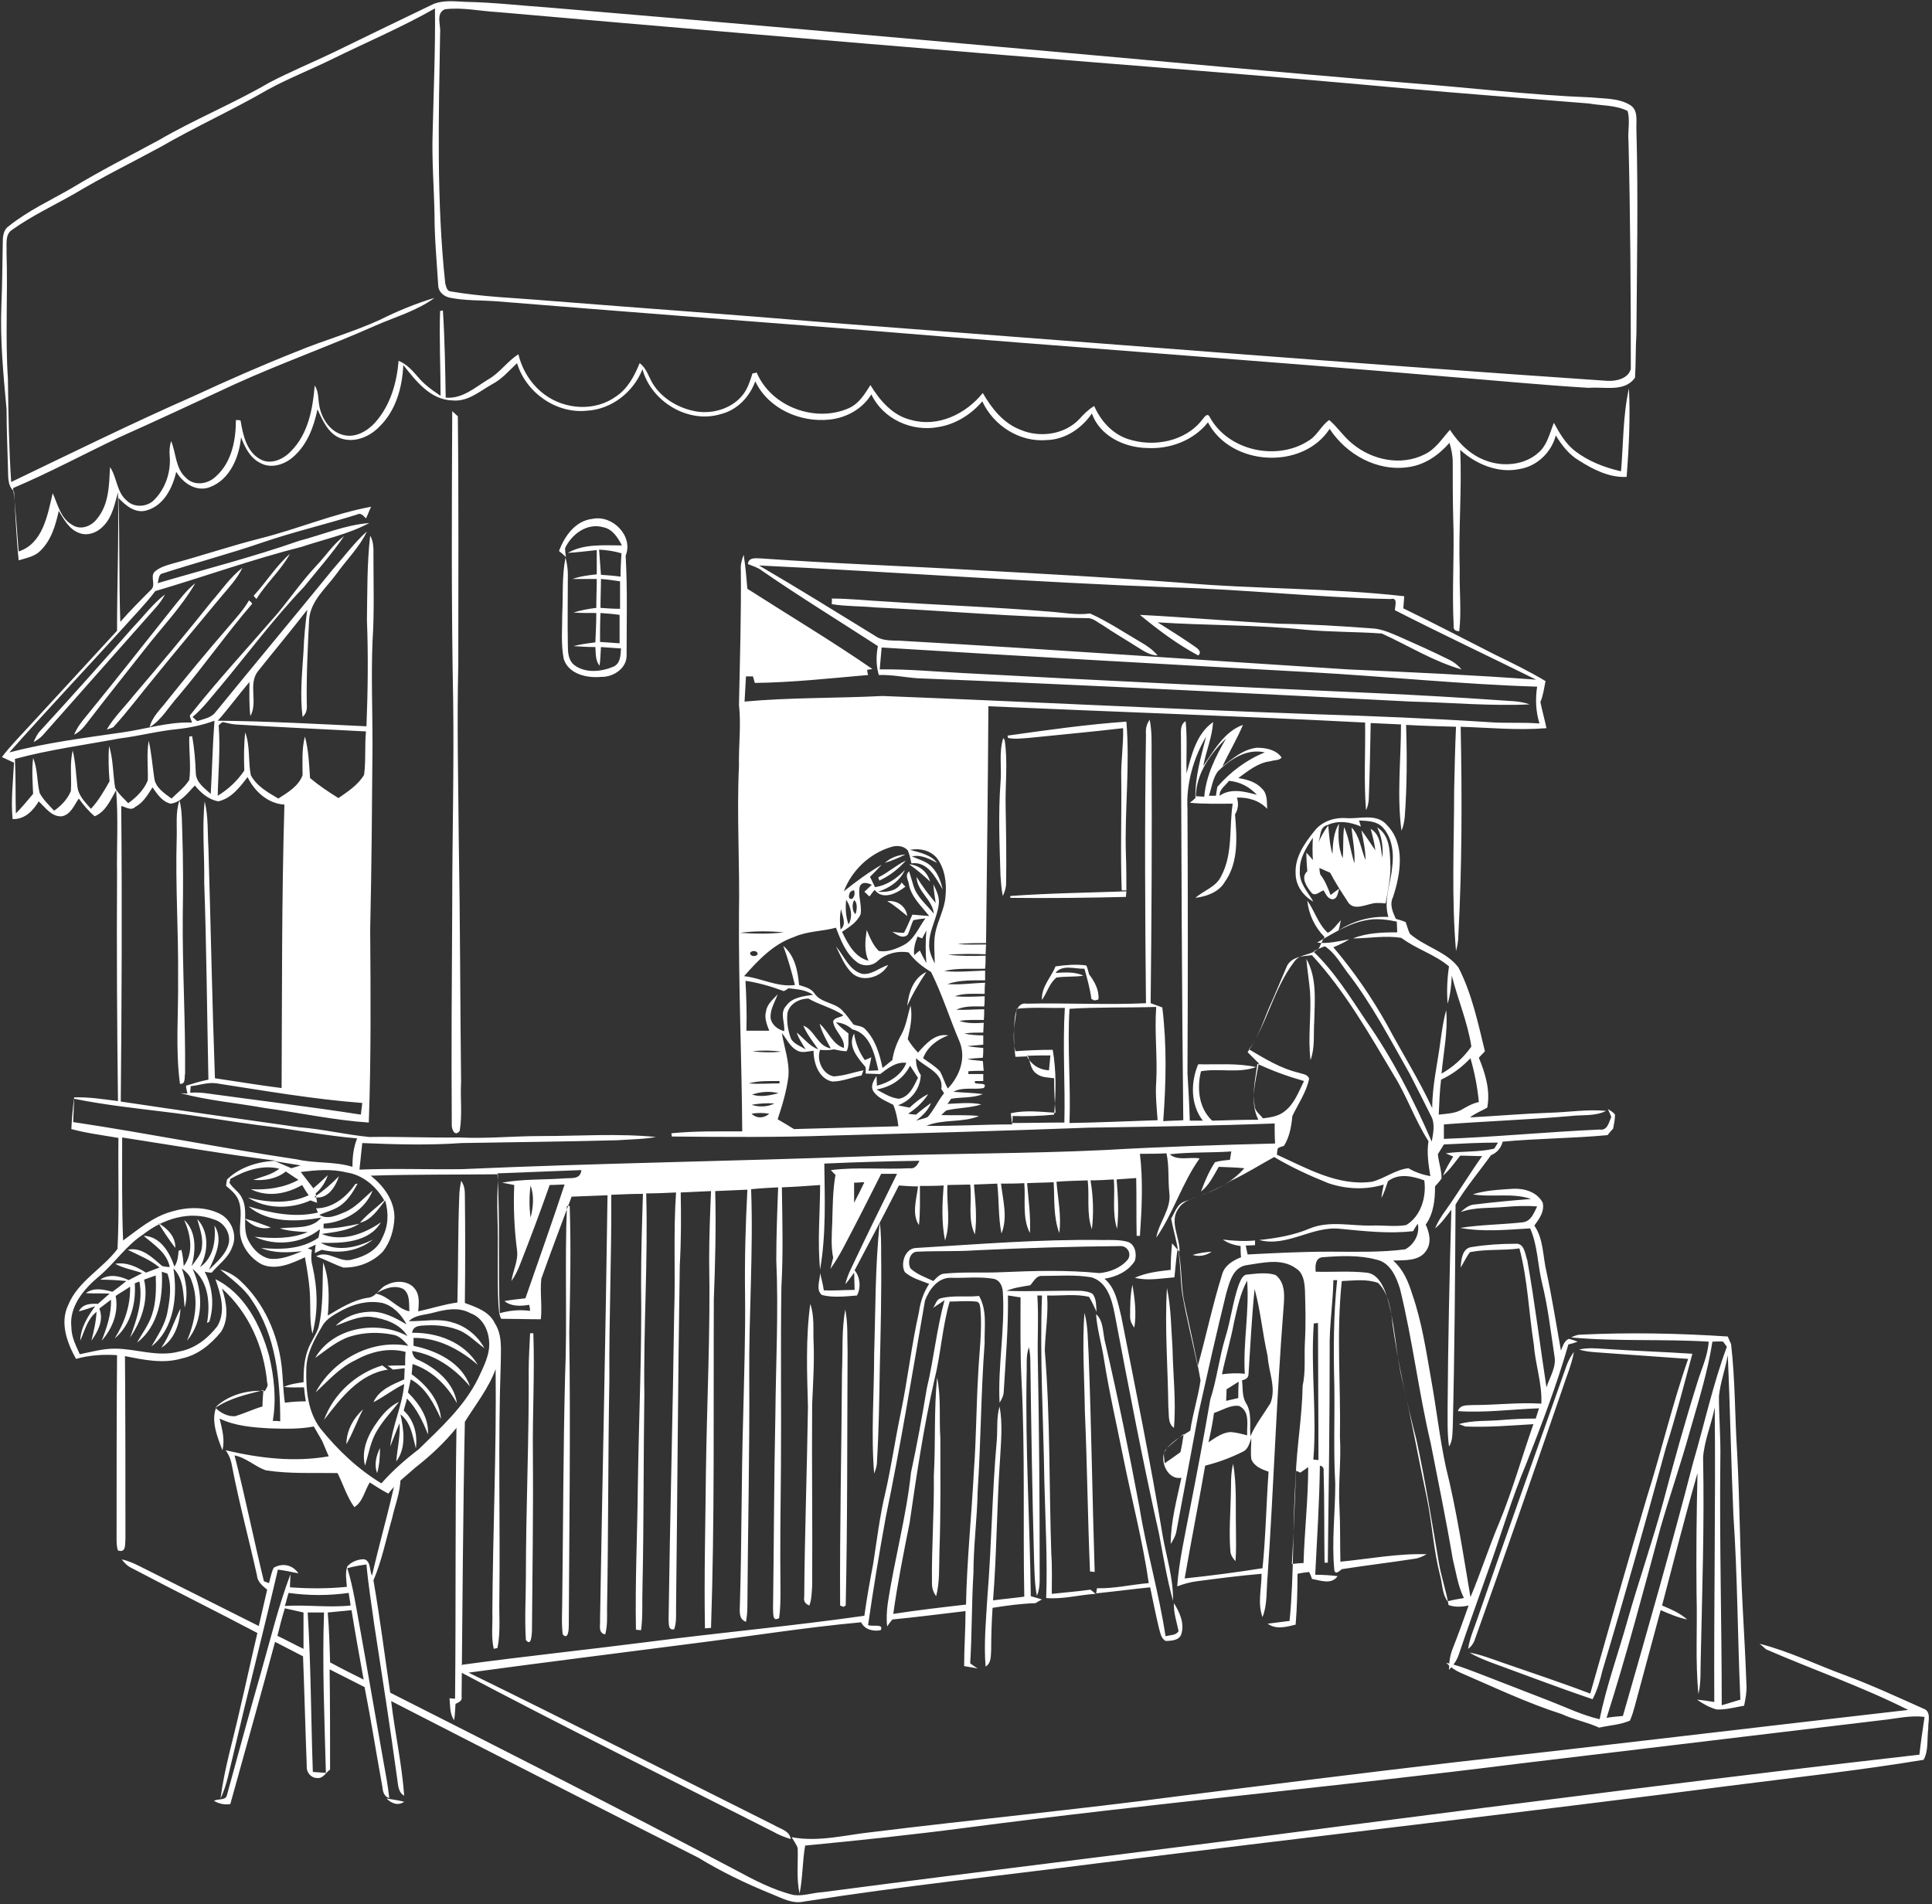 <?xml version="1.0" encoding="UTF-8" standalone="no"?><svg xmlns="http://www.w3.org/2000/svg" xmlns:xlink="http://www.w3.org/1999/xlink" fill="#ffffff" height="408.5" preserveAspectRatio="xMidYMid meet" version="1" viewBox="0.3 -0.3 414.4 408.5" width="414.4" zoomAndPan="magnify"><rect x="0.3" y="-0.3" width="414.4" height="408.5" fill="#333333" stroke="none"/><g id="change1_1"><path d="M93.4,0.5c2.2-0.8,4.5-0.5,6.8-0.4c5.9,0.1,11.7,0.8,17.6,1.2c34.4,2.9,68.8,5.9,103.1,9c27.2,2.4,54.4,5,81.6,7.2 c13.1,1,26.1,2.6,39.2,3.1c2.7,0.3,5.7,0.1,8.2,1.6c1.9,1.1,1.3,3.6,1.4,5.4c0.4,14.6,0.1,29.1,0,43.7c-0.2,3.1-0.1,6.3-0.3,9.4 c-2.2,3.2-6.6,1.9-9.9,2.2c-10.1-0.6-20.2-1.6-30.3-2.4c-40.9-3.5-81.9-6.4-122.8-9.8c-27.2-2.1-54.4-4.2-81.6-6.4 c-3.1-0.2-6.3-0.1-9.4-0.7c-1.3-0.2-2.6-1.1-2.7-2.6C94,56,93.5,50.9,93.5,45.8c-0.1-5.8-0.6-11.7-0.4-17.6 c0.2-8.9,0.6-17.8,0.5-26.7c-7.2,4.1-14.8,7.3-22.3,11c-4.5,2.2-9.1,4-13.5,6.4c-7.6,4.4-15.6,8-23.2,12.4 c-6.1,3.3-12.4,6.4-18.4,10C11.8,43.8,7.1,46,2.9,49c-1.6,1-1.1,3.2-1.2,4.8C2,62.9,1.4,71.9,2,81c0.1,7.4,0.2,14.7,0.7,22.1 C15.8,96.8,28.8,90.4,42,84.6c7.1-3.3,14.4-6.5,21.7-9.4c6-2.5,12.2-4.2,18.1-6.9c3.8-1.9,7.7-3.5,11.7-4.7c-3.8,2.8-8.5,4.1-12.8,6 c-9.9,4.4-20.1,8-30,12.5c-8.2,3.8-16.5,7.7-24.8,11.4c-7.6,3.6-15,7.6-22.8,10.9c0.6,4.5,0.8,9,1.2,13.6c5.2-1.7,6.2-7.8,7.3-12.5 c1.1,2.4,1.7,5.4,4.2,6.8c1.8,1.2,4.1,0.3,5.3-1.3c2.6-3.1,2.6-7.3,2.8-11.1c1.5,2.2,1.4,5.3,3.5,7.1c1.6,1.7,4.5,1.5,6-0.1 c2.4-2.4,3.6-6,3.3-9.4c-0.1-1.1,0-2.2,0.3-3.2c1.1,2.6,0.9,5.9,3.2,7.9c1.7,1.8,4.7,1.4,6.4-0.3c3.4-3,4.3-7.8,4.3-12.1 c0.2,0,0.7,0,1,0.1c0.5,3.1,1.3,6.7,4.2,8.3c2.3,1.3,5,0,6.6-1.7c3.7-3.7,4.7-9.1,5.1-14.1c0.9,1.3,0.7,2.9,1,4.4 c0.5,2.7,2.3,5.5,5.1,6.2c2.6,0.7,5.2-0.8,6.9-2.7c3.2-3.6,4.6-8.4,5-13.2c1.7,0.7,2.9,2,4.1,3.4c1.4,1.7,3.1,2.9,4.9,4.1 c0-6.1-0.3-12.1-0.1-18.2l0.6-0.1c0.4,6.2,0.5,12.5,0.6,18.7c3.6,0.3,6.3-2.2,9.1-3.9c2.5-1.4,4.1-3.9,6.5-5.4 c0.8,3.4,2.8,6.6,5.7,8.7c4.4,3.2,10.8,3.6,15.3,0.3c2.5-1.7,3.9-4.4,5-7.1c1.4,1,1.9,2.8,2.7,4.2c2,3.4,5.8,5.6,9.7,6.2 c3.6,0.5,7.6-0.8,9.8-3.7c1-1.3,1.5-2.9,2-4.5c0.2,0,0.7-0.1,0.9-0.2c3.1,7.4,12.7,10.9,19.9,7.6c2.1-1,3.3-3,4.5-4.9 c2,3.3,4.8,6.6,8.8,7.5c5.7,1.6,11.7-1.3,15.3-5.8c1.9,3.3,4.4,6.5,8.1,7.9c4.2,1.8,9.6,1,12.7-2.4c0.9-1,1.9-2,3.1-2.7 c1.4,3.2,3.9,6,7.3,7.1c5.5,1.8,12.3,0.5,15.9-4.2c0.4-0.5,1.1-1.6,1.6-0.5c4,7.3,14.6,9.5,21.4,4.9c1.7-1.1,2.5-3.1,4.2-4.3 c1.8,1.5,3.1,3.6,5,5.1c4.2,3.5,10.4,4.8,15.4,2.3c2.4-1.1,3.8-3.4,5.5-5.3c1.9,2.9,4.4,5.4,7.7,6.6c3.7,1.4,8.4,1,11.4-1.8 c1.8-1.6,2.3-4.1,3.2-6.3c1.2,2.2,2.5,4.5,4.6,6.1c2.9,2.2,6.3,3.5,9.8,4.3c0.5-5.9,0.4-12,1.7-17.8c0.3,6.3,0,12.7-0.5,19 c-3.7,0.2-7.2-1.6-10.2-3.5c-2.2-1.3-3.7-3.3-5-5.4c-0.9,3.6-4,6.6-7.7,7.2c-4.6,1-9.4-1-12.8-4.1c0.4,8.6-0.4,17.2-0.1,25.8 c-0.1,4.4,0.4,8.7-0.1,13.1c-0.9,0-1.3-0.4-1.2-1.2c-0.4-7.7,0.2-15.5-0.1-23.2c-0.1-4-0.1-7.9-0.1-11.9c0-1.4-0.3-2.8-0.7-4.1 c-2.3,2.6-5.2,4.7-8.8,5.2c-6.7,1-13.3-2.7-16.9-8.2c-5.8,8.9-21.2,8-26.1-1.4c-3.1,3.9-8.2,5.8-13.1,5.5 c-4.9-0.1-10.1-2.6-11.8-7.4c-2.2,3.2-5.7,5.6-9.7,5.7c-5.8,0.5-11.4-3.1-13.8-8.3c-2.4,2.8-5.7,4.9-9.4,5.5 c-5.7,1.1-11.9-1.7-14.4-7c-1.9,3.1-5.3,5-8.9,5.4c-6.3,0.7-13.2-2.3-16-8.2c-1.2,3.3-3.8,6.1-7.3,7c-7,2.2-15-2.6-16.9-9.6 c-1.9,4.9-6.6,8.6-11.9,8.9c-6.6,0.7-13.1-3.9-15-10.2c-1.7,1.6-3.2,3.4-5.3,4.5c-2.7,1.5-5.2,3.8-8.5,3.5 c-4.8-0.1-7.9-4.2-10.6-7.6c-0.2,4.8-1.6,9.8-5.1,13.2c-2.1,2.2-5.4,3.6-8.4,2.5c-2.6-1-3.8-3.8-4.9-6.2c-0.8,3.8-2.2,7.6-5.2,10.2 c-1.9,1.7-4.8,2.6-7.1,1.3c-2.2-1.1-3.3-3.4-4.1-5.5c-0.4,4.3-2.4,9.1-6.7,10.7c-2.9,1.1-5.8-0.9-7.2-3.3c-0.8,3.5-2.7,7.3-6.4,8.3 c-2.4,0.7-4.5-1.1-6-2.7c0.3,8.9,0.1,17.7,0.4,26.6c2.1-2.4,4.4-4.7,6.6-6.9c1.1-1-0.2-2.7,0.7-3.8c1.1-1,2.5-1.4,3.9-1.8 c6.3-1.7,12.5-3.8,18.8-5.4c8-2,15.7-5.3,23.8-6.8c-0.4,0.8-0.7,1.7-1.1,2.5c-0.6-0.6-1.1-1.3-2-0.8c-6.7,2.1-13.6,3.7-20.3,6 c-7,2.4-14.2,4.3-21.3,6.6c-1,0.2-0.8,1.4-1.1,2.1c10.2-3,20.4-5.6,30.4-9.1c5-1.3,9.8-3.4,15-3.8c-4.5,2.4-9.7,3.5-14.5,5.1 c-10.6,2.7-20.9,6.4-31.4,9.5c-2.1,2.8-4.6,5.3-6.9,7.9c-8.1,8.9-16.4,17.7-24.4,26.7c8-2.1,16.1-3.1,24.3-4.3 c5-0.7,9.8-2.3,14.9-2.1c-0.2-0.5-0.4-1-0.5-1.5c6-7.6,12.6-14.7,18.9-22c2.8-3.4,5.3-7,8.3-10.2c2-2.1,3.6-4.6,5.9-6.3 c-2.6,3.8-5.7,7.3-8.6,10.9c-6.4,6.7-11.9,14.1-17.8,21.2c-2,2.3-3.8,4.8-6.1,6.7c0.3,0.3,0.7,0.6,1,0.9c1.4-0.5,3-0.7,3.9-1.9 c8.4-10.3,16.9-20.5,25.3-30.8c2.4-2.7,4.5-5.6,7.2-8c-1.6,3.4-4.4,6.1-6.6,9.2c-2.2,3-5.5,5.7-5.8,9.7c-0.3,6.1-0.6,12.1-0.5,18.2 c0.1,1-0.1,2-0.9,2.7c-0.6-4.7-0.1-9.4,0.2-14.1c0.1-3,0.4-5.9,0.8-8.9c-3.4,4.4-7,8.7-10.5,13.1c-2.3,2.8,0,6.7-1.7,9.7 c-0.3-2.4-0.2-4.9-0.2-7.3c-2.3,2.7-4.4,5.6-6.8,8.3c10.6,0.1,21.3,0.7,31.9,1.2c0.3-7.6,0.4-15.2,0.1-22.8c0.1-6,0-12.1,0.7-18.1 c0.8,1.4,0.7,3,0.7,4.5c0,6,0.2,12.1-0.2,18.2c-0.3,7.4,0,14.7,0,22.1c-0.1,13.2-0.2,26.5-0.5,39.7c0.1,13.8,0.2,27.6-0.3,41.4 c-7.5-0.5-14.8-2.1-22.2-3.1c-6.1-1.1-12.2-1.6-18.2-3.2l1.5,0.1c-0.1-0.4-0.3-1.3-0.3-1.7c1.6-0.5,3.2-1,4.8-1.3 c-0.3-14.1-0.4-28.2-0.9-42.3c0.1-5.8-0.5-11.6,0.1-17.4c0.8,3.3,0.6,6.6,0.8,10c0.5,16.5,0.8,33,1.4,49.4c4.8,0.7,9.5,1.5,14.3,2.1 c0.1-20.3,0-40.6,0.6-60.8c-3.5-0.2-6.4-2.8-7.9-5.9c-1.7,2.2-3.5,4.6-6.3,5.2c-2.1-0.4-3.7-1.8-5-3.4c-1.5,1.5-2.9,3.6-5.2,3.9 c-1.8-0.4-2.9-2.1-3.9-3.5c-1,1.6-2,3.3-3.7,4.2c-0.9,0.9-2,0-3-0.2c0.2,21.1,0.1,42.2-0.1,63.4c12.7,1.9,25.4,3.7,38.2,5.5 c5.1,0.4,10,1.6,15.1,2.1c6.4-0.1,12.8,0.2,19.2,0.1c5.9,0.3,11.7-0.3,17.6-0.3c8.2,0,16.5-0.6,24.7,0.2c-2.7,0.5-5.5,0.5-8.3,0.7 c-11.1,0.3-22.3,0.4-33.4,0.6c-7.1,0.5-14.2,0.3-21.3,0c-0.2,1.9-0.4,3.8-0.6,5.7c7.3-0.3,14.7,0,22-0.1c29.2-1.3,58.5-1.7,87.8-2.8 c16.7-0.6,33.3-0.5,50-1.3c12.2-0.7,24.4-1.1,36.6-1.4c-0.1-1.4-0.1-2.9-0.1-4.3c-13.3,0.5-26.6,0.7-39.9,0.9 c-18.5,0.7-37,1.2-55.5,1.7c-11.3,0.4-22.6,0.3-33.9,0.2l-0.1-0.7c5.1-0.5,10.1-0.4,15.2-0.4c-0.1-15.5-0.8-31.1-0.7-46.6 c0.2-10.6-0.5-21.2,0-31.8c-0.1-4.4,0.5-8.7,0-13.1c0.2-9.6,0.5-19.3,0.4-28.9c-0.1-1.1,0.2-2.2,0.6-3.3c0.4,2.4,0.6,4.9,0.8,7.3 c8.9,5.7,18.1,11.2,26.8,17.2c-0.3,0.1-0.8,0.1-1.1,0.2c0,0.3,0.1,0.8,0.2,1.1c-8.1,0.7-16.2,1.6-24.3,1.7c-0.1-0.3-0.3-1-0.4-1.4 c-0.4,0-1.1,0-1.5,0c-0.1,1.8-0.2,3.6-0.3,5.4c9.8-0.9,19.8-0.7,29.6-1.2c30.8,1.2,61.6,2.8,92.5,3.9c12.5,0.4,24.9,0.9,37.4,1.7 c3.7,0.3,7.3,0,11,0.3c-0.8-2.6-0.9-5.3-0.5-7.9c-16.2-0.5-32.4-2.2-48.6-3.1c-30.7-1.7-61.4-3.4-92-5.3c-0.1,1.5-0.3,3.1-0.4,4.7 c6.1-0.1,12.1,0.5,18.2,0.8c29.5,1.6,58.9,3,88.4,4.3c8.7,0.4,17.4,0.9,26.1,1.5c2.2,0.2,4.5,0.1,6.7,0.9 c-8.5,0.4-16.9-0.4-25.4-0.6c-35.3-1.8-70.6-3.6-105.9-5c-2.8-0.2-5.5-0.8-8.3-0.7c-0.6-2-0.6-4.1-0.2-6.2 c-8.3-5.4-16.8-10.6-24.9-16.2c-0.9-0.7-2-1-3-1.4c0.2-1.6,1.9-1.2,3-1.2c15.3,1.1,30.6,1.6,45.9,2.5c14.7,0.8,29.3,1.6,44,2.7 c15.9,1.4,32,1.1,47.9,2.9c-0.1,0.9-0.1,1.7-0.2,2.6c6.6,3.2,13.1,6.6,19.6,9.9c3.7,1.8,7.4,3.6,10.9,5.7c-0.3,1.5-0.5,3.1-1.1,4.5 c0.4,1.9,0.9,3.7,1.3,5.6c-6.1,0.5-12.3-0.1-18.4-0.3c0.3,14.9,0.3,29.9-0.5,44.8c0,1.1-0.2,2.2-0.5,3.3c-1-11.5-0.4-23-0.4-34.5 c0.1-4.5,0.2-9.1,0.4-13.6c-3.6-0.1-7.2-0.2-10.7-0.4c0.2,6.6,0.2,13.2-0.3,19.8c-0.1,1-0.3,2-0.7,2.9c-1-7.6-0.1-15.2-0.1-22.8 c-2.2-0.1-4.3-0.2-6.5-0.3c-0.1,5.3-0.2,10.7-0.4,16c0,0.9-0.2,1.9-0.6,2.7c-0.5-6.3-0.1-12.5-0.2-18.8c-26.9-1.4-53.9-2.3-80.8-3.5 c-0.1,16.9-0.3,33.9-0.5,50.8c-2,0-4,0-6.1,0.2c2,0.2,4.1,0.1,6.1,0.1c0,0.5-0.1,1.5-0.1,2.1c-2.7-0.1-5.4-0.1-8.1,0.1 c2.7,0.3,5.4,0.3,8.1,0.2c0,0.9,0,1.8-0.1,2.8c-2.9,0.1-6-0.2-8.8,0.5c2.9,0.3,5.9,0,8.8-0.1c0,0.5,0,1.6,0,2.1 c-2.7,0-5.5-0.1-8.1,0.8c2.7,0.2,5.4-0.2,8.1-0.3c-0.1,0.8-0.1,1.6-0.1,2.4c-2.2,0-4.4-0.2-6.4,0.5c2.1,0.2,4.3,0.1,6.4,0 c0,0.5,0,1.6-0.1,2.2c-2,0-4.1-0.2-6,0.7c2,0.1,4-0.1,6-0.1c0,0.6,0,1.8-0.1,2.3c-1.7,0-3.5-0.1-5.2,0.2c1.7,0.6,3.5,0.5,5.2,0.4 c0,0.5-0.1,1.6-0.1,2.1c-1.4,0-2.7,0-4.1,0.2c1.3,0.3,2.7,0.4,4.1,0.4c0,0.7,0,1.3,0,2c-1.1,0.1-2.3,0.2-3.4,0.3 c1.1,0.2,2.2,0.3,3.4,0.4c0,0.7,0,1.4-0.1,2.1c-1.1,0.1-2.2,0.1-3.3,0.3c1.1,0.2,2.2,0.3,3.3,0.4c0.1,0.7,0.1,1.4,0.2,2.1 c-1.1,0-2.2,0-3.3,0.1l0,0.6c1.1,0,2.2,0,3.2,0c0,0.4,0,1.1,0,1.5c-0.4,0-1.3,0-1.8,0c0,0.1,0,0.3,0,0.4c0.6,0.4,2.9-0.2,1.9,1.1 c-2.1,0.4-4.5-0.3-6.5,0.8c2.1,0.2,4.2,0.2,6.3,0.5c-2.2,0.9-4.6,0.6-6.8,1c-0.2,0.3-0.6,0.9-0.8,1.1c2.4-0.1,4.9-0.4,7.3,0.1 c-2.4,0.8-5,0.7-7.5,1.3c-0.3,0.2-0.8,0.7-1.1,1c2.7,0.1,5.4-0.1,8.1,0.2c-3.6,1.5-7.7,0.6-11.3,2.1c6.1,0.1,12.3-0.3,18.4-0.3 c-0.1-0.8-0.2-1.6-0.3-2.4c3.2-0.7,6.4-0.3,9.6-0.1c-0.2-2.5-0.3-4.9-0.3-7.4c-1.3-0.2-2.7-0.1-3.8-1c-1.2-0.8-1.3-2.4-1.8-3.7 c-0.9,0-1.8,0.1-2.7,0.1c-0.4-2.8-0.4-5.8-0.1-8.6c0.2-1.3,0.8-3.1,2.5-2.8c8.5-0.2,17.1,0.3,25.6-0.1c-0.2-19.2-0.3-38.5,0-57.7 c-0.1-1.1,0.1-2.2,0.8-3.1c0.5,2.5,0.4,5.1,0.4,7.7c0.1,17.7,0,35.4-0.2,53.1c0.8,0.3,1.7,0.6,2.5,0.9c1,8.1,0.8,16.3,0.2,24.4 c1.4-0.1,2.9-0.1,4.3-0.2c-0.3-27.4-0.4-54.8-0.5-82.2c0-1.2-0.2-2.7,1-3.4c0.4,3.7,0.1,7.4,0.2,11.2c1.1-4,2.1-8.5,5.7-11 c-0.2,3.2-1.5,6.2-2.1,9.4c2.3-3.3,4.5-7.4,8.5-8.8c-1.3,3.1-3,5.9-4.4,8.9c2.2-1.7,4.5-3.7,7.4-4c1.9,0,4.1,0.4,5.3,2.1 c-0.6,0.7-1.6,0.5-2.4,0.8c-2.7,0.3-4.8,2.1-6.9,3.6c1.8,0.3,3.8,0.8,5.1,2.3c1.2,1.1,1,2.9,1.1,4.3c-1.7-1.8-4.1-2.5-6.5-2.4 c0.4,1.2,0.3,2.5-0.4,3.6c0.4,4.9,0.8,10.3-2.2,14.5c-1.3,2.2-3.9,3.1-6.3,3.4c1.8-1.6,4.4-2.3,5.5-4.6c2.6-4.8,1.7-10.4,2.5-15.6 c-3.1,0-6.1,0.1-9.2-0.2c0.3-0.2,0.9-0.7,1.2-1c-0.1-4.5,1.2-8.9,2.3-13.2c-2.7,4.6-4.3,10.1-4,15.5c0.1,18.9,0.1,37.8,0,56.7 c0.2,3.4,0.4,6.8,0.5,10.2c0.9,0,1.8,0,2.8,0c-2.7-3.5-2.6-8.3-1-12.1c4.1,0.1,8.3-0.3,12.4,0.6c-3.8,1.4-7.9,0.2-11.8,0.9 c-0.9,3.6-0.5,7.9,2.4,10.6c3.3-0.1,6.6-0.2,9.9-0.2c-1.9-3.8-0.6-8.2,0.1-12.1c-0.8-0.8-1.6-1.6-2.4-2.4c4.2-6,5.5-13.5,10-19.4 c1.2-1.8,3.8-1.3,5.3-2.9c0.4-0.8,0.7-1.6,1.2-2.4c-2.1-2.1-3.4-4.9-3.7-7.8c1.6,2.2,2.3,5,4.4,6.9c1.2-0.6,1.9-1.8,2.8-2.7 c-0.1,0.5-0.3,1.6-0.5,2.2c3.2-2.1,6.9-3.1,10.7-2.9c-1.1-3.6,0.5-7.1,0.8-10.6c0.4-2.9,0.1-6.3-2-8.6c-1.3-1.4-3.3-1.4-5.1-1.5 c0.1,0.3,0.3,1,0.4,1.3c-2.3-1-4.9-1.4-7.2-0.3c-1.7,0.4-1.4,2.4-1.9,3.7c0.6-1.3,1.2-2.5,2.1-3.6c0.2,2.1,0.3,4.1,0.9,6.1 c0.1-2.2,0.2-4.6,1.4-6.5c-0.2,2.5-0.2,5.1,0.8,7.4c0.2-2.2,0-4.5,0.3-6.7c1.1,2.5,1.4,5.2,2.2,7.8c0.2-2.6-0.4-5.1-0.6-7.7 c1.8,1.9,2,4.7,3,7c0-2.2-0.5-4.3-0.9-6.4c1.1,1.4,2,2.9,3,4.3c-0.2-1.6-0.6-3.1-1-4.6c2.2,1.3,2.1,4,2.5,6.2 c0.2-2.3-0.1-4.5-1.1-6.5c2.6,1.6,2.7,4.8,2.8,7.5c0.2,3-0.5,5.9-1,8.8c-0.7-0.1-1.3-0.1-2-0.1c-2,0.1-4.9,2-6.2-0.4 c-1.3-2-2.6-4-3.7-6.1c-0.8-0.3-1.5-0.7-2.3-1c0,0.4,0.1,1.1,0.2,1.4c1,1.3,1.6,2.8,2.2,4.4c0.6-0.5,1.2-0.9,1.9-1.4 c-0.4,0.8-0.3,2.1-1.4,2.3c-1.1,0-1.5-1.1-2-1.9c-0.8,0.2-1.8,1.4-2.6,0.5c-1-1.2-2.4-3.3-0.9-4.6c-0.1-1.3-0.2-2.7-0.2-4 c0.5,0.5,1,1.1,1.4,1.6c-0.1-1.6-0.1-3.2,0-4.8c-1.4,2.1-2.9,4.4-2.8,7.1c-0.2,2.6,1.7,4.5,2.9,6.6c-2.2-1.2-3.8-3.5-3.8-6 c-0.2-3.5,1.9-6.5,4-9.1c1.6-2.1,4.3-3,6.9-2.8c2.9,0.2,6.5-1.1,8.7,1.5c4,4.1,2.9,10.5,1.3,15.4c-0.8,1.6-0.1,3.2,0.6,4.7 c0.7,0.2,1.4,0.4,2.1,0.7c0.3,0.8,0.5,1.7,0.9,2.5c3.2,2.8,7.8,3.8,10.4,7.2c2.9,5.6,4.2,11.9,5.7,18c-0.4,0.5-0.9,0.9-1.3,1.4 c1.4,3.4,2.5,7,1.8,10.7c-1.2,0.7-2.6,1.2-3.7,2.1c5.7-0.3,11.3-0.8,17-1c4.1-0.1,8.2-0.8,12.2-0.4c-2.4,1.2-5.1,0.8-7.6,1.1 c-9.1,0.8-18.1,1.1-27.2,1.8c0,1,0,2,0,3.1c11.1-0.4,22.2-1.5,33.4-2c1.7,0.3,2-1.6,2.5-2.7c-0.2-0.6-0.5-1.1-0.7-1.7 c0.5,0.4,1.1,0.6,1.5,1.2c0,1-0.2,2-0.4,3c-0.4,0.4-0.8,0.9-1.2,1.4c-7.5,0.7-15,0.7-22.5,1.4c-0.3,1.3-1.2,2.4-2.5,2.9 c-2.5,3.5-5.4,6.9-7.6,10.6c-0.1,15.9-0.2,31.8-0.6,47.8c-0.1,1.4,0,2.9-0.8,4.1c-0.4-2.9-0.3-5.8-0.3-8.8c0.1-14,0.4-28,0.8-42 c-1.1,1.4-2.1,2.9-3.5,4c0.6-1.4,1.4-2.7,2.3-3.9c2.7-3.8,5.1-7.8,7.8-11.6c-1.6,0-3.1-0.1-4.7-0.1c-1.2,1.5-2.2,3-3.7,4.3 c0.6-1.5,1.4-2.8,2.2-4.1c-0.4-0.2-1.2-0.5-1.6-0.7c3.4-0.5,7-0.2,10.4-1c0.2-0.3,0.6-1,0.8-1.3c-3.9,0-7.7,0.2-11.6,0.4 c-0.4,0.7-0.9,1.4-1.3,2.1c0.2,1.8,0.8,3.4,0.8,5.2c-0.4,0.6-0.9,1.1-1.4,1.7c0,2.9-0.3,5.8-2,8.2c0.8,1.7,1.3,3.9,0.1,5.6 c-1.5,2.3-4.7,2-7.1,2.1c2.2,1.9,3.3,4.6,4.1,7.2c2.1,6,3,12.3,4.1,18.5c1.1,6.1,1.8,12.4,3.1,18.5c2.3,9.2,3.7,18.6,5.3,28 c2.2-5.2,3.9-10.6,6.1-15.8c2.9-7,4.9-14.2,7.4-21.3c-4.9,0.3-9.7,0.7-14.6,0.5c-0.3-0.1-1-0.4-1.4-0.5c3-0.9,6.2-0.6,9.3-0.9 c2.4-0.2,4.8-0.3,7.2-0.3c0.2-0.7,0.5-1.5,0.7-2.2c-5.8,0.2-11.6,1-17.4,0.6c0.5-1.5,2.1-1.2,3.3-1.3c4.9,0,9.7-0.6,14.6-0.3 c0.2-4.3-1.3-8.4-1.6-12.6c-1.1-6.9-1.3-13.9-3.1-20.7c-3.5,0.5-7.1,0.1-10.6,0.8c-0.8,1-1.3,2.2-2,3.3c0.1-1.6,0.3-4.2,2.4-4.4 c3.1-0.5,6.2-0.7,9.3-0.7c2-0.2,2.1,2.2,2.6,3.6c1.6,9,2.7,18.1,4.1,27.2c0.7-2.2,2.2-4.4,1.7-6.8c-0.8-5.3-1.4-10.6-2.7-15.8 c-0.9-3.8-0.9-7.9-2.5-11.5c-5,0.3-10.1,0.8-15-0.1c4.4-0.7,8.9-0.7,13.4-1.2c1.8-0.2,2.4-2,3.1-3.4c-2.3-0.2-4.6-0.1-6.9,0.1 c-3.2,0.3-6.4,0-9.5,1.1c0.8-0.7,1.7-1.5,2.8-1.6c4.1-0.5,8.2-0.9,12.3-1.2c-4-1.4-8.3-0.3-12.5-1c2.8-0.9,5.8-1,8.7-1.2 c2.4-0.1,5.1,0.7,6.3,3c0.4,1.9-0.7,3.4-1.8,4.9c2,2.9,1.8,6.6,2.6,9.9c1.2,5.6,2.1,11.3,3.1,16.9c0.4-0.9,0.7-2.1,1.7-2.5 c0.5,0.1,1.4,0.4,1.9,0.6c-0.5,0.2-1.5,0.5-2,0.6c-2.5,8.7-5.7,17.1-9,25.5c-3.2,7.6-5.5,15.6-8.3,23.3c-2.1,5.9-4.2,11.8-6.2,17.7 c-0.4,1.3-1.2,2.3-2.1,3.3c0-1.6,0.2-3.1,0.8-4.6c1.2-3,2.3-6.1,3.4-9.2c-1.4,0.3-2.9,0.4-4.3-0.1c-0.5-3.1-1.6-6.1-2.1-9.2 c-1.5-8.8-2.9-17.6-4.8-26.3c-2.1-8.1-3.9-16.3-5.1-24.6c-0.3-3.1-0.8-6.7-3.1-9c-2.5-0.9-5.2-0.5-7.8-0.4 c-1.2,11.1-0.2,22.3-0.4,33.4c0.3,5.1-0.4,10.2-0.1,15.2c0.2,3.9,0.1,7.8,0.2,11.6c6.2-0.6,12.3-1.8,18.5-1.6 c-0.9,0.5-1.8,0.9-2.8,1c-5.1,0.8-10.3,1.4-15.4,2.2c-0.5,0.4-1.4,1.3-1.6,0.2c-0.6-6.1,0.2-12.3,0.2-18.5c-0.4-7-0.1-14-0.2-21 c-0.2-7.6-0.2-15.2,0.6-22.7c-0.2,0-0.6,0-0.8,0c-0.1,5-0.9,9.9-0.8,14.8c0,15.3-0.2,30.5-0.4,45.8l-0.7,0c-0.1-6.5,0-13.1-0.2-19.6 c0.1-0.7-0.2-1.1-0.8-1.2c-0.1,7.8-0.6,15.6-1,23.4c1.6,0,3.2,0.1,4.8,0.3c-1.3,1.9-3.7,0.9-5.5,0.6c-0.1-0.4-0.4-1.1-0.6-1.5 c-0.8,0.1-1.7,0.2-2.5,0.4c0,3.6-0.1,7.2-0.4,10.9c-2,0.5-4.2,1.1-6-0.2c1.6-0.2,3.1-0.4,4.7-0.6c1-10.2,0.6-20.4,1.3-30.6 c0.2-6.6,1.4-13.2,1.5-19.8c0.7-3.2,0.3-6.4,0.5-9.7c0.2-3.6,0.1-7.2,0-10.8c-0.1-1.7-0.3-3.7-1.9-4.7c-3.1-2.3-7.2-1.2-10.7-0.7 c-2.9,0.5-3.6,3.7-4.3,6.1c-2.1,8.5-4,17-5.9,25.5c-1.6,8.5-3.2,17.1-4.8,25.6c-0.2,1-0.7,1.8-1.2,2.6c0-4.8,1.3-9.5,2.3-14.2 c-2.8,0.5-4.5-3.1-3.7-5.4c1.2-2.2,3.5-3.4,5.6-4.7c0.5-3.6,1.7-7.2,2.2-10.8c-1-5.7-2.3-11.3-3.5-16.9c-0.8-3.8-0.4-7.7-1.4-11.5 c-0.3,2.1-0.5,4.2-0.7,6.3c-2.8,0.2-5.7,0.8-8.5,0.1c2.4-1.1,5.1-1.4,7.7-1.7c0-1.9,0.1-3.8,0.3-5.7c0.4,0.5,1.2,1.4,1.6,1.8 c0.1-3.1-2.3-6.5-0.2-9.3c1.2-1.9,3.6-2.2,5.5-3.1c3.3-1.1,6.3-2.9,8.6-5.5c-1.8-0.2-3.6-0.2-5.5-0.3c-1.1,1.9-2.1,4-3.8,5.3 c0.8-2.2,1.7-4.3,3-6.3c1-0.3,2.1-0.4,3.2-0.5c0.1-0.4,0.2-1.3,0.3-1.8c-4.4,0.3-8.8,0.1-13.2,0.6c1.7,1.5,4.3,0.5,6.4,0.9 c-3.8,5.3-5.6,11.7-9.3,17c0.6-3.4,3.3-6.2,2.8-9.7c-0.3-2.8,0-5.6-0.6-8.4c-1.9,0.1-3.8,0.1-5.7,0.1c0.7,5.8,0.4,11.8,0,17.6 l-0.7,0c-0.1-4.1,0-8.3-0.1-12.4c-1.4,0.1-2.8,0.2-4.2,0.3c0.3,3.5,0.5,7.1,0.1,10.6c-1.1-3.4-0.4-7.1-0.7-10.6 c-1.7,0.1-3.3,0.2-5,0.2c0.6,3.5,0.7,7,0.3,10.5c-1.2-3.4-0.5-7-0.9-10.5c-2.2,0.1-4.5,0.1-6.7,0.3c0.3,3.6,1.1,7.3,0.6,11 c-1.3-3.5-1-7.3-1.2-10.9c-1.9,0.1-3.8,0.1-5.7,0.2c0.3,3.6,0.8,7.1,0.6,10.7c-1.7-3.3-0.9-7.1-1.2-10.7c-1.7,0.1-3.4,0.1-5,0.1 c0.4,3.5,1.5,7.3,0.1,10.7c-0.7-3.5-0.5-7.1-0.9-10.7c-1.7,0.1-3.3,0.1-5,0.2c0.3,3.6,0.7,7.2,0.2,10.7c-1.6-3.3-0.6-7.1-1-10.7 c-1.6,0-3.3,0.1-4.9,0.1c-0.2,4,0.8,8-0.5,11.9c-0.8-3.9-0.6-7.9-0.3-11.8c-1.7,0.1-3.4,0.1-5.1,0.1c0,2.8,0.1,5.6-0.2,8.4 c-1.6-2.4-0.5-5.6-0.2-8.3c-1.4,0-2.8-0.1-4.1-0.2c-3.1,6.1-6.3,12.2-9.5,18.2c1.2,1.4,1.4,3.8,0.5,5.4c-2.5,0.2-5.1,0.5-7.5-0.1 c-1.4-1.1-0.4-3.2-0.4-4.7c0.3,1.2,0.6,2.4,0.8,3.7c2.2,0.1,4.4-0.1,6.6-0.1c0-1.2-0.1-2.5-0.1-3.7c-0.6,0.8-1.2,1.7-1.9,2.5 c0.3-1.2,0.7-2.3,1.3-3.5c3.2-6.8,6.5-13.5,9.8-20.2c-1.1,0-2.3,0-3.4,0c-2.7,5.4-5.4,10.7-8.2,16c-0.8,1.5-1.7,3-2.7,4.4 c0.2-0.8,0.4-1.6,0.6-2.4c-0.5-2.5-0.3-5-0.2-7.5c0.1-3.4,0.1-6.9,0.7-10.3c-0.3-0.2-0.8-0.8-1-1c5.6-0.7,11.3-0.1,16.9-0.4 c1.1,0.2,1.7-0.7,2.1-1.6c-6.8,0.1-13.6,0.3-20.4,0.6c0.1,7.5,0.4,15.2-0.9,22.7c-0.6-6,0-12.1,0-18.1c-2.7,0.2-5.5,0.4-8.2,0.5 c0.1,7.1,0.3,14.2-0.1,21.3c-0.2,12.8,0,25.7-0.1,38.5c-0.1,8.9-0.2,17.8-0.1,26.6c0,2,0,4-0.3,6c-1.5,0.9-1.2-1.1-1.3-2 c0.2-13.8,0.2-27.6,0.5-41.4c0.1-11.1,0.7-22.3,0.2-33.4c0-5.2,0.2-10.4,0.4-15.6c-1.9,0.1-3.9,0.2-5.8,0.4 c0.5,13.4-0.5,26.8-0.4,40.2c0.1,16.4-0.3,32.9-0.4,49.3c0,1.1-0.1,2.2-0.3,3.3c-1.7-0.6-1.3-2.5-1.3-3.9 c0.4-13.4,0.3-26.8,0.7-40.2c0.2-8.7,0.5-17.4,0.4-26.1c-0.1-7.5,0.1-15,0.5-22.5c-2.3,0.1-4.6,0.2-6.9,0.3c0.2,7.8,0,15.6-0.3,23.3 c-0.1,23.5,0.2,47-0.6,70.4c-0.3,0-1,0.1-1.3,0.1c-0.2-11,0.1-22.1,0.2-33.1c0.2-15.3,1-30.6,0.7-45.9c0-4.9,0.2-9.9,0.4-14.8 c-2.2,0.1-4.3,0.2-6.5,0.3c0.1,5.2,0.1,10.4-0.2,15.6c-0.4,24.6-0.5,49.1-0.8,73.7c0,1.5,0.1,3-0.4,4.4c-1.4,0.3-1.1-1.4-1.2-2.1 c0.3-21.9,0.9-43.9,1.2-65.8c0.3-8.6-0.2-17.2,0.4-25.8c-2.1,0.1-4.3,0.2-6.4,0.2c0.4,14.4-0.6,28.7-0.4,43.1 c-0.2,13.8-0.1,27.6-0.4,41.4c-0.1,3.1,0.1,6.1-0.3,9.2c-0.3,0-0.8-0.1-1.1-0.1c-0.2-10.2,0.3-20.4,0.4-30.6 c0.2-14.6,0.9-29.1,0.7-43.7c0-6.4,0.2-12.8,0.4-19.2c-2.3,0-4.6,0.1-6.8,0.2c0.1,13.2-0.5,26.3-0.4,39.5 c-0.3,16.4-0.2,32.9-0.5,49.3c0,1.8,0.1,3.7-0.4,5.5c-1.6-0.3-1-2.1-1.1-3.2c0.5-30.3,1.2-60.7,1.6-91c-2.6,0.1-5.1,0.2-7.7,0.3 c-2.2,5.9-4.4,11.7-6.5,17.6c-0.3,2.9,0.2,5.8-0.1,8.7c-2.8,0-5.7-0.1-8.5-0.1c-0.5-0.9-0.5-2-0.6-3c-0.3-6.2,0-12.5-0.2-18.7 c-0.1-3.1,0-6.2,0.1-9.3c-9.1,0.1-18.2,0-27.3,0.3c2.8,2.2,5.1,5.3,5.1,9c-0.1,2.6-0.9,5.3-2.5,7.3c-2.2,2.3-5.4,3.5-8.5,3.4 c-2-0.7-3.8-1.7-5.8-2.4c2.7-1.5,5.2,1.7,8,0.6c2.5-0.6,5.2-2,6.2-4.6c1.3-2.5,1.4-5.3,0.6-8c-1.5,1.9-2.9,4.2-5.4,4.8 c1.5-1.8,3.5-3.2,5.2-4.8c-1.7-3-4.6-5.5-8.1-6c-3.2-0.8-6.5-0.5-9.8-0.1c0.9,1.2,1.8,2.3,2.7,3.5c1.1-0.9,2.1-1.9,3.1-2.8 c-0.5,1.5-1.4,2.9-2.6,3.9c0.1,0.7,0.2,1.3,0.3,2c-0.4-0.1-1.1-0.4-1.4-0.5c-4.2,1.9-9.5,1.9-13.4-0.6c4.3,1.1,8.9,1.4,13-0.5 c-0.5-0.7-1-1.5-1.4-2.2c-3.3,1.9-7.4,2.7-11,0.9c3.5,0.2,7.1-0.3,10.2-2c-0.9-0.6-1.8-1.2-2.7-1.8c-2,1.6-4.6,2-7,1.8 c1.9-0.7,4-1.1,5.6-2.4c-3.6-0.9-7.4,0.4-10.5,2.2c0,0.2-0.1,0.6-0.2,0.8c0.7,1.2,2,1.9,2.6,3.1c1.7,3-0.2,6.7,1.7,9.7 c0.9,1.6,2.4,3.1,4.3,3.5c2.4,0.3,4.8-0.7,7-1.6c-3,0.3-6,0.5-8.8-0.7c4.2,0.4,8.7,0.3,12.3-2.2c0.1-0.5,0.3-1.4,0.3-1.8 c-3.9,3.1-9.5,3.7-14,1.6c3.8,0.4,7.8,0.5,11.4-1c-2-0.1-4.1-0.2-6-0.8c3-0.4,6.8,0.3,8.9-2.3c-5.2,0.9-11.3,1.2-15.6-2.4 c4.8,1.4,9.9,2.5,14.9,1.3c-0.1-0.2-0.3-0.6-0.4-0.9c3.5,0,6.5-2.4,8.4-5.2c0.1,0,0.4-0.1,0.5-0.1c-0.9,1.6-1.8,3.2-3.3,4.4 c-1.4,1.2-3.3,1.6-4.9,2.3c1.7,1.1,3.8,0.1,5.5-0.6c2.3-1,4-3,5.9-4.6c-1.6,4.2-6.1,6.8-10.5,7.1l0,1c2.6,0.1,5.2-0.5,7.7-1 c-2.4,1.5-5.3,1.8-8.1,2.2c4.3,1.8,9.1,0,12.7-2.5c-2.6,4.4-8.4,4.5-12.9,4.4c3.6,2,7.8,1,11.2-0.7c-3.1,2.5-7.2,3.1-11,2.2 c-0.4,0.2-1.1,0.5-1.5,0.7c0.1-0.5,0.1-1.3,0.2-1.8c-0.6,0.3-1.1,0.5-1.7,0.8c0.2,0.1,0.6,0.2,0.9,0.3c-0.2,1.1-0.2,2.3,0.1,3.4 c1.1,4.8,1.3,9.8,0,14.6c-0.6-2.6-0.4-5.2-0.5-7.8c-0.1-2.9-0.6-5.8-1.1-8.6c-2.8,1.3-6.2,2.9-9.3,1.5c-2.4-1.3-4.2-3.7-4.6-6.4 c-0.2-2.3,0.5-4.6-0.2-6.9c-0.4-1.5-1.6-2.5-2.8-3.5c0-0.5,0.1-0.9,0.2-1.4c2.8-2.7,6.8-3.9,10.6-4c-11.1-1.4-22.1-3.3-33.1-5 c0,7.4-0.1,14.7,0.2,22.1c3.3-2.4,6.4-5.1,10.4-6.2c3.3-1,7.1-1.1,10.2,0.4c2.6,1.2,4,4.6,2.8,7.2c-0.8,2.3-2.9,3.7-4.4,5.5 c-0.4,0-1.1-0.1-1.5-0.2c1.7,3.3,2.1,7.1,1,10.7c-0.1,0.1-0.4,0.2-0.5,0.3c0.7-4,0.4-8.9-3.1-11.6c2.3,4.9,2.4,11.2-1.2,15.4 c1.7-4,2.6-8.6,1-12.8c-0.3-1.2-1.2-2-2.1-2.7c0.9,2.7,1.4,5.6,0.6,8.4c-0.3-2.9-0.2-6.2-2.4-8.4c0.9,5.8,0.2,12.9-4.7,16.7 c1.3-2.3,2.9-4.6,3.4-7.3c0.5-2.7,1-5.7,0-8.3c-0.3-0.1-0.9-0.3-1.2-0.4c0.3,5.4-0.7,11.7-5.3,15.2c1.1-2,2.5-3.8,3.2-6 c0.9-2.7,0.9-5.6,0.8-8.4c-0.8,0.3-1.7,0.6-2.5,0.9c1,4.3-0.5,8.8-3,12.4c1.4-3.8,2.8-7.8,2-12c-0.3,0.1-0.8,0.3-1,0.4 c0.3,4.3-0.9,9-4.3,11.8c2.1-3.3,3.4-7.1,3.3-11.1c-1,0.7-2.1,1.3-3.1,2c0.7,3.5-0.7,7-3,9.6c1.1-2.8,2.1-5.7,2-8.8 c-0.8,0.6-1.7,1.3-2.5,1.9c1,2.5-0.3,4.9-1.7,6.9c0.5-2,1-4.1,1.1-6.2c-2,1.6-2.5,4-3.5,6.2c0.1-2.8,1.6-5.2,3.2-7.4 c-1.2,0.4-2.3,0.8-3.5,1.1c0.8-1.6,2.5-1.7,4.1-1.6c0.8-0.7,1.7-1.5,2.5-2.2c-1.7-0.1-3.4,0-5.1-0.1c1.7-1.3,3.8-0.8,5.7-0.3 c1-0.7,2-1.5,3-2.3c-1.9-0.2-3.8-0.3-5.6-0.3c1.9-1.3,4.2-0.8,6.1,0.1c1-0.5,1.9-1,2.9-1.5c-1.9-0.7-4-1-5.8-2 c2.4-0.4,4.6,0.6,6.6,1.9c1-0.4,1.9-0.7,2.9-1.1c-2-1.7-4.4-2.6-6.8-3.8c3-0.7,5.4,1.8,7.4,3.5c0.4,0.1,1.2,0.2,1.6,0.2 c-0.6-3.1-3.4-4.8-5.6-6.7c3.6,0.1,5.6,3.6,6.6,6.6c0.7-1,0.8-2.2,0.9-3.4c0.1,0,0.4-0.1,0.6-0.2c0.3,1.2,0.4,2.3,0.5,3.5 c2.2-2.9,1.5-6.7,0.1-9.9c2.7,2.5,2.5,6.6,1.6,9.9c0.9-1.3,2.1-2.5,2.2-4.1c0.3-2.1-0.5-4.1-1-6c2.6,2.8,2.4,7.1,0.6,10.3 c2.9-2,3.4-5.7,3.1-8.9c2,3.1,0.1,6.6-1.2,9.5c1.7-1.7,3.8-3.4,4.3-5.9c0.3-2.1-1.1-4.3-3.2-4.9c-5.2-2-11-0.1-15.2,3.2 c-3.7,2.4-6.2,6.3-9.6,9.1c-3.2,2.7-6.3,6.4-5.8,10.8c0,2.1,1,4,1.8,5.8c2.5-0.5,4.9-1.2,7.5-1.2c4.6,0,9.2,1.9,13.9,0.6 c3.3-0.6,6.1-2.8,8.1-5.4c1.9-3.2,0.7-6.9-0.4-10.1c6.3,3.1,9.7,9.9,11.5,16.4c1.1,4.6,1.6,9.4,0.8,14c0.4,0,1.2,0,1.6,0.1 c0-8.9-0.9-18.4-6.1-26c-1.7-2.7-4.4-4.5-6.8-6.6c1.7,0.5,3.3,1.4,4.5,2.6c5,4.7,7.9,11.4,8.7,18.1c0.3,2.6,0.3,5.3,0.7,7.9 c1.5-0.2,3-0.3,4.5-0.3c-0.2-1-0.3-2-0.4-3c-1.4,0-2.9,0.1-4.3-0.1c1.3-0.6,2.8-0.8,4.2-1c0-2.3,0.1-4.7,0.9-6.9 c0.6-1.7,1.7-3.1,2.3-4.8c1.1-4.6,0.8-9.4,1-14c1.4,3.6,1.3,7.6,1,11.4c2.7-1.6,5.4-3.3,8.5-3.8c1.9-0.1,2.6-2.2,4.2-2.8 c1.9-1,4.7-0.9,6,0.9c1.1,1.4,0.8,3.2,0.7,4.8c2.8-0.6,5.5-1.5,8.4-1.9c0.2-7.6,0.1-15.1,0.4-22.7c0-1.1,0.2-2.3,0.4-3.4 c0.6,0.8,0.8,1.8,0.8,2.8c0.1,7.8,0.1,15.6,0,23.4c2.4,0.9,5.2,1.8,6.4,4.3c1.7,2.6,1.3,5.7,1.3,8.7c-0.6,16.8-0.1,33.6-0.3,50.5 c-0.1,3.5,0.3,7-0.4,10.5l-0.8,0.2c-0.6-2.6-0.2-5.2-0.3-7.8c0.1-17.4,0.9-34.8,0.7-52.2c-1.5,4.1-4.3,7.6-6.6,11.3 c-0.4,19.7-0.5,39.3-0.7,59c0.2,0.9-0.7,1.2-1.3,1.5c-0.1,1.2-0.1,2.3-0.3,3.5c-1-1.4-0.8-3.1-1-4.7c0.3,0,0.9,0.1,1.2,0.1 c0.2-19.4,0-38.7,0.3-58.1c-2.6,3.2-5.6,6-8.8,8.5c-2,1.8-4.2,3.4-5.8,5.6c-1.4-0.7-2.7-1.6-4-2.4c-1.1,1.8-1.5,4.2-3.3,5.3 c-1.6-2.2-2.4-4.9-3.6-7.3c-5.1-0.1-10.3,0.2-15.4-0.6c-2.3-0.8-4.2-2.7-6.7-3.2c2.3,8.9,4.1,18,6.3,27c0.3,0.1,0.8,0.3,1.1,0.4 c0.3-1.1,0.5-2.3,1-3.3c1.9-1.1,4.1-0.6,5.3,1.2c-1.5-0.3-2.9-0.6-4.4-0.8c-3.1,13.3-6.5,26.5-9.6,39.8c-0.8,3.1-1.3,6.4-2.7,9.3 c0.8-6.4,2.7-12.6,4.1-18.9c1.3-5.5,2.5-11.1,3.8-16.6c-8.9-4.7-18-9.2-26.9-13.9c-0.9-0.4-1.6-1.1-2.2-1.9c1.3,0.3,2.5,0.8,3.7,1.4 c8.6,4.3,17.1,8.6,25.7,12.9c0.6-2.6,1.2-5.2,1.8-7.8c-1-0.8-2.1-1.7-2.2-3.1c-1.7-7.7-3.8-15.4-5.3-23.2c-0.2-1.3-0.6-2.5-1.4-3.6 c7.2,1.7,14.7,2.6,22.1,1.3c-0.5-1.1-0.9-2.2-1.4-3.3c-0.6-1-1.2-2.1-1.8-3.1c-3.1,0.6-6.3,0.5-9.5,0.4c-3.6-0.2-7.4-0.5-10.7-2.1 c0.5,2.2,1.2,4.5,0.6,6.8c-1.1-2.9-2.6-6.5-1.2-9.5c2.7-2.4,6.7-3.5,10.3-3.2c0.3-0.6,0.8-1.1,0.5-1.8c-0.7-7.6-3.9-15-9.7-20.2 c1,3,1.6,6.5-0.2,9.3c-2.2,2.7-5,5-8.4,5.7c-4,1.2-8.2,0.3-12.2-0.5c0.1,13,0.1,26.1,0.1,39.1c-0.1,1.2,0.2,3.2-1.6,2.6 c-0.3-0.8-0.3-1.7-0.3-2.6c0-13.1,0-26.2,0.1-39.3c-3-0.2-6,0-8.8,0.8c-1.9-3.4-3.5-7.7-1.7-11.5c2.1-5.2,7.4-7.8,10.6-12.1 c0.4-7.9,0.1-15.9,0.2-23.8c-3.4-0.6-6.8-1-10.1-1.9c0.1-2.3,0.3-4.5,0.6-6.8c3.2-0.1,6.3,0.4,9.4,0.8c-0.2-16.2-0.3-32.3-0.2-48.5 c-0.1-6.1,0.3-12.2-0.2-18.2c-1.2,2.1-2.2,4.6-4.6,5.6c-1.3-1.1-2.4-2.4-3.4-3.8c-1,1.4-1.7,3.4-3.6,3.8c-2.2,0.2-3.6-1.9-5-3.2 c-1.2,2-3,3.9-5.6,3.8c-0.4-4,0.1-8.1,0.3-12.1c-0.9-0.4-1.7-0.8-2.6-1.2c1.9-2.5,4.1-4.7,6.2-7c6.2-6.7,12.3-13.4,18.5-20.1 c0-9.9,0.4-19.8,0.2-29.7c-0.7,2.5-1.2,5.2-3,7.1c-1.3,1.5-3.5,2.4-5.4,1.6c-2.1-0.8-3.2-2.9-4.3-4.7c-0.7,3.1-1.6,6.3-4,8.6 c-1.2,1.2-3,1.5-4.6,2c-0.5-4.9-0.7-9.9-1-14.8c-1.5-1.3-1.2-3.3-1.3-5.1c-0.1-4.2-0.3-8.3-0.3-12.5C1,79.8,0.3,72.5,0.6,65.1 c0.2-4.5,0.2-9.1,0.3-13.6c0-1.2,0.2-2.6,1.3-3.3c4.1-3.3,8.9-5.5,13.4-8.1c6.1-3.7,12.4-6.9,18.7-10.3c7.7-4.5,16.1-7.9,23.8-12.4 c4.4-2.3,9-4.2,13.6-6.4C78.9,7.5,86.1,4,93.4,0.5z M95.7,1.7c-2,0.9-0.8,3.4-1,5.1c-0.3,17.9-0.8,35.9,1.1,53.7 c0.2,0.6,0.3,1.6,1.1,1.7c6.9,1.2,13.9,1.4,20.9,2c20,1.6,40.1,3,60.1,4.7c55.7,4.2,111.4,8.7,167.2,12.5c1.9,0.1,4.5-0.5,5-2.6 c0-16.2-0.1-32.5-0.5-48.8c-0.2-2.1,0.4-4.5-0.2-6.5c-2.6-1.3-5.5-1.1-8.3-1.6c-13.4-1.1-26.8-2.1-40.2-3.3 c-29.3-2.7-58.6-4.9-87.8-7.3c-35.3-2.9-70.7-5.9-106-9C103.3,2.1,99.4,1.2,95.7,1.7z M163.1,121c8.4,4.9,16.6,10,24.9,15.1 c1.8,1.3,4.2,0.9,6.3,1.1c31.8,1.8,63.5,4.1,95.2,6.1c13.4,0.6,26.9,1.2,40.3,2.2c-10.1-5-20.3-9.8-30.3-14.9c0-0.9,0.7-2.8-0.9-2.4 c-15.7-0.3-31.4-2.1-47.1-2.5C222,124.6,192.6,122.4,163.1,121z M38.4,156.1c-4.2,0.4-8.3,1.5-12.4,2c-7.5,1.4-15.1,2.4-22.5,4.4 c0.2,3.9,0.1,7.8,0.2,11.7c1.3-1.3,2.5-2.8,3.7-4.2c-0.1-2.6-0.3-5.1,0-7.7c1,2.4,0.8,5,1.4,7.5c0.8,1.5,2,2.6,3.1,3.8 c1.5-1,2.9-2.5,3.6-4.2c0.2-2.9-0.3-5.9,0.4-8.7c0.6,2.5,0.7,5.1,1,7.7c0.2,2,1.7,3.4,2.9,4.8c1.6-1.7,2.8-3.8,4-5.9 c-0.2-2.5-0.3-5.1-0.1-7.6c0.9,2.9,0.8,6,1.3,9c0.7,1.3,1.8,2.2,2.8,3.3c1.8-1.3,3.4-2.9,4.2-4.9c0.1-2.8-0.3-5.7,0.2-8.5 c0.6,2.7,0.8,5.4,1.2,8.1c0.3,2,2.2,3.2,3.7,4.3c1.3-1.3,2.8-2.4,3.8-4c0.4-3.1-0.1-6.2,0-9.3c0.2,0,0.5-0.1,0.6-0.1 c0.5,2.6,0.7,5.3,0.8,8c0.1,2,1.9,3.2,3.2,4.4c0.3-5.2,0.4-10.5,0.8-15.7C43.9,155.2,41.2,155.8,38.4,156.1z M47.2,155.3 c0.4,5-0.1,10.1-0.2,15.1c2.3-1.4,4.2-3.2,5.7-5.4c-0.1-2.7-0.1-5.5,0.2-8.2c1.1,3,0.6,6.2,1.2,9.2c1.3,2.4,3.7,3.7,5.9,5 c2-1.3,4.3-2.6,5.2-5c0-2.8-0.2-5.6,0.5-8.3c0.8,2.9,0.9,5.9,1.1,8.9c1.9,1.6,4,3,6.1,4.3c2-1.4,4.2-2.8,5.5-5 c0.4-3.1,0.1-6.2,0.4-9.3c-9.4-0.5-18.7-0.9-28.1-1.5c-0.9-0.1-1.7-0.3-2.6-0.5C47.8,154.7,47.5,155,47.2,155.3z M256.8,170.5 c0.4,0,1.3,0.1,1.8,0.1c0.4-4.5,2.4-8.6,4.7-12.5C259.9,161.4,256.9,165.6,256.8,170.5z M261.5,165.2c-1.1,1.5-1.3,3.5-1.9,5.2 l1.5,0c0.1-0.6,0.2-1.3,0.3-1.9c2.8-3.2,6.2-5.8,10.2-7.4C267.7,160.2,264.1,162.6,261.5,165.2z M261.9,170.4c2.4-1.7,5.4-0.9,8-0.2 c-1.6-1.7-3.6-2.8-6-3C263.2,168.2,261.8,169,261.9,170.4z M181.3,190.9c2.6-2.1,5.2-4,8.1-5.7c-0.8,0.9-1.7,1.8-2.5,2.6 c0.4,0.7,0.7,1.5,1.1,2.2c2.6-0.4,4.7-1.9,6.4-3.7c-1.1,2.4-3.3,3.9-5.8,4.7c1.9,0.1,4.1-0.1,5.1-2c0.2,0.3,0.5,0.6,0.8,0.9 c-1.8,1.4-4.8,3-6.6,0.7c-0.4,0.4-0.7,0.9-1.1,1.4c-0.4-0.3-0.7-0.7-1.1-1c0.5-0.5,1.1-1,1.6-1.5c-0.9-0.4-2.1-0.8-2.6,0.4 c-0.4,2,0.5,3.9,0.2,5.9c-0.8,1.8-2.5,2.8-4,3.8c1.3,2.6,2.7,5.4,5.7,6.2c-1-2.1-0.7-4.4-0.4-6.6c0.7,1.6,1.3,3.2,2.6,4.5 c1.8,0.3,3.6-0.4,5.2-1.2c2.4-1.2,3.3-3.8,4.8-5.8c-0.9,0.1-1.7,0.2-2.6,0.4c-0.5,1-0.7,2.1-1.2,3.1c-1.1,1-2.3,0-3.3-0.6 c0.8,0.1,1.7,0.2,2.5,0.2c0.7-1.3,1.2-2.6,1.8-3.9c1.2,0.1,2.4,0.2,3.6,0.3c-1.7-2.2-4-4.2-4.4-7.1c-0.2-0.8-0.8-1.7,0.1-2.5 c0.3,1,0.6,2,0.9,3c0.7,2.5,2.9,4.2,4.4,6.1c-0.3-3.1-3.6-4.7-3.7-7.9c1.2,2,2.6,3.8,4.1,5.6c-0.2-1.3-0.4-2.7-0.5-4 c0.6,1.2,1.2,2.4,1.2,3.8c-0.2,3.1-2.1,5.9-2.1,9c-0.1,1.5,0.6,2.9,1.2,4.2c0-2.2-0.3-4.3,0.1-6.5c0.5-2.7,2-5.1,2.2-7.9 c0.3-2.8-0.1-6-1.9-8.3c-1.4-1.6-3.6-2.1-5.7-1.7c2.1,0.6,4.4,1,5.8,2.8c-1.7-0.9-3.4-1.8-5.4-1.4c1.5,0.7,3.3,1.1,4.4,2.4 c1.2,1.3,1.8,3,2.2,4.7c-1.5-2.5-3.2-6.1-6.7-5.6c-0.2-0.9-0.4-1.9-0.8-2.8c-0.9-1-2.4-1.1-3.6-0.7 C186.8,182.8,183,186.4,181.3,190.9z M182.4,191.8c-0.1,0.6,0.2,0.8,0.7,0.7c0.5-0.5,0.6-1.1,0.4-1.8 C182.9,190.7,182.5,191.1,182.4,191.8z M183.5,192.8c-0.5,0.8-0.4,2.5,0.3,3C184.1,195,184.3,193.3,183.5,192.8z M181.8,192.7 c-0.2,1.8-0.1,3.6,0.5,5.3C183.3,196.3,182.8,194.2,181.8,192.7z M180.6,199.1c1.4-1.2,0.3-3,0.1-4.4 C180.4,196.1,180.4,197.6,180.6,199.1z M293.9,197c-4.1,0.6-7.6,2.9-11.1,4.9c2.3,0.3,4.6-0.3,6.9-0.7c-1.1,0.7-2.2,1.2-3.4,1.7 c4.4,5.2,8.2,10.7,11.5,16.6c3.2,6,6.8,11.7,9.7,17.9c0-4.9,1.2-9.8,1.8-14.6c0.3-2.1,0.6-4.3,1.2-6.4c0.4,4.6-0.6,9.1-1,13.6 c2.5-1.4,4.7-3.4,6.4-5.8c-0.8-5.2-2.9-10.1-4.2-15.2c-0.1,2-0.3,4.1-0.9,6c-0.2-2.7-0.1-5.3,0.3-8c-3.1-2.6-7-3.7-10.2-6.1 c-3.4-0.6-6.9,0.1-10.4,0.1c3-1.2,6.3-1.3,9.5-1.3c0-0.6-0.1-1.7-0.1-2.3C298,197,295.9,196.7,293.9,197z M170.6,200.7 c-4.4,1.5-7.7,5-10.7,8.4c3.7,0.4,7.1,2.4,10.9,1.9c-0.7-2.9-1.5-5.7-2.5-8.4c2.5,2.1,3.1,5.3,3.4,8.4c1.2,0.4,2.6,0.7,3.3,1.8 c1.4,2.1,4.4,1.9,6,3.7c0.9,0.9,1.6,2,2.4,3c0.9,0.3,2,0.3,2.6,1.1c2.1,2.2,3,5.3,3.6,8.2c0.7-0.6,1.4-1.1,2.1-1.7 c0.3-2,1-3.8,2-5.6c1-1.9,1.3-4.1,1.9-6.1c0.5,2.4-0.1,4.9-0.6,7.2c0.6,1.1,1.4,2,2.2,2.9c1.7-1.9,3.7-4.2,6.5-3.7 c-2.4,0.9-4.5,2.5-5.4,4.9c1.2,0.9,2.6,1.7,3.6,2.8c0.7,1.2,1,2.5,1.7,3.7c2.5-2.6,4-6.5,2.5-10.1c-2.1-4.9-3.7-10.1-6.1-14.9 c-1.8-1.1-3.5-2.4-4.8-4.2c-2.3-0.4-4.8,0.2-6.6,1.8c-1.2,1.2-3.3,1.3-4.6,0.2c-2.3-1.8-3.4-4.7-4.4-7.3 C176.8,199.5,173.5,199.4,170.6,200.7z M159,199.8c3.1,0.2,6.3,0.3,9.4-0.1C165.3,199.4,162.1,199.4,159,199.8z M199,199.3 c-0.2,0.4-0.7,1.3-0.9,1.7c-0.3-0.1-0.7-0.3-1-0.4c-0.5,1.3-0.9,2.6-0.7,4c0.3-0.3,0.9-0.8,1.2-1c0.4,0.9,0.9,1.8,1.4,2.7 C198.8,204,198.8,201.6,199,199.3z M282,203.8c4.6,4.4,7.9,9.8,11.4,15c5.6,8,10.1,16.8,14,25.8c0.3-1.8,0.8-3.9-0.2-5.6 c-1.5-3-3-6-4.5-8.9c-4.2-7.4-8.2-15.1-13.4-21.8c-1.5-2-2.7-4.2-4.8-5.6C283.7,202.9,282.9,203.4,282,203.8z M161.2,204.1 c-0.1,0.8,1.3,0.9,1.6,0.3C162.9,203.6,161.5,203.5,161.2,204.1z M276.4,206.8c-1.1,2.5-2.1,5-3.2,7.5c-1.7,3.5-2.6,7.4-5,10.5 c3.4,2,6.8,4.1,10.6,5c0.8,0.3,2,0.3,2.3,1.3c-0.6,2.9-2.3,5.3-3.6,8c-0.2,2.2-0.6,4.5-1.8,6.4c-0.3,0.1-1,0.3-1.3,0.5 c-0.1,0.3-0.2,1-0.2,1.4c6.4,2.9,13.1,6.8,20.4,5.8c2.7-0.7,5-2.6,7.8-2.9c1.5,0.9,3.1,1.4,4.7,1.7c-0.4-2.5-0.8-5-0.4-7.5 c-2.9-4.5-4.6-9.6-7.4-14.1c-5.3-8.9-10.5-18.1-17.6-25.8C279.8,204.8,277.5,204.9,276.4,206.8z M160.2,210.1 c0.2,3.6,0.3,7.1,0.2,10.7c1.6,0,3.3,0,4.9,0c-0.5-1.3-1.1-2.7-0.7-4.1c0.2-1.6,1.5-2.6,2.5-3.7c-0.6,1.7-1.7,3.3-1.5,5.2 c0.3,1.4,1.5,2.3,2.9,2.7c0.2-1.8-1-3.9,0.4-5.4c1.3-1.9,3.8-2.1,5.8-2.4c-1.6-1.1-3.5-1.2-5.3-1.4c-0.2,0.2-0.7,0.5-1,0.6 C165.7,211.3,163,210.5,160.2,210.1z M169.2,217c-0.2,1.9,0.1,3.8,0.8,5.6c0.7,1.1,2,1.5,3.1,2.2c-0.7-1.2-1.5-2.3-1.9-3.6 c1.5,1.2,2.7,2.9,4.6,3.6c-1.1-1.6-2.4-3.2-3.2-5.1c2.5,1,3,4.4,5.9,4.9c-0.9-1.7-1.9-3.4-2.4-5.3c1.9,1.6,2.7,4.4,5.2,5.2 c0.3-2.2-2.1-3.6-2.3-5.7c0.3-0.9,1.6-0.8,2.2-1.3c-2.3-1.6-5.1-2.2-7.5-3.6C171.9,213.9,169.7,214.9,169.2,217z M218.4,216.1 c-0.4,3-1.1,6.1-0.3,9.1c2.7-0.2,5.3-0.3,8-0.3c0.8,4.6,0.7,9.2,0.3,13.9c-2.9,0.3-5.9,0.4-8.9,0.3c0,0.4,0,1.1-0.1,1.5 c3.7,0,7.4-0.1,11.2-0.1c0.2-8.2-0.4-16.4,0.1-24.6C225.3,216,221.9,215.7,218.4,216.1z M229.7,216.1c-0.5,8.2,0.3,16.3,0,24.5 c6.3-0.1,12.6-0.4,18.9-0.6c-0.2-2.7-0.5-5.5-0.3-8.2c0.3-5.4-0.4-10.7,0-16.1C242,215.9,235.9,215.7,229.7,216.1z M179.6,219 c0.8,0.9,1.8,1.7,2.7,2.4c-0.1,1.2,0.2,2.6-0.4,3.8c-0.9,0-1.8-0.2-2.7-0.4c-1,0.2-2,0.2-3,0.1c-0.8,2.2,0.5,5.2,2.9,5.7 c2.2-0.1,4.3-0.9,6.4-1.3c-0.1,0.3-0.3,0.8-0.4,1.1c-2.1,0.4-4.1,1.3-6.3,1.3c-2.9-0.6-4-4-4-6.6c-1.2,0.1-2.5,0.6-3.6-0.1 c-1.5-0.8-2.2-2.5-3.2-3.7c0.5,3.1,1.7,6.2,1.4,9.4c-0.4,3.1-1.3,6.1-2.3,9.1c1.2,0.7,2.4,1.4,3.5,2.1c7.5-0.2,14.9-0.4,22.4-0.6 c-0.2-1.6-0.5-3.2-1.1-4.6c-1.5-0.8-3.2-1.4-4.2-2.8c-0.8-1.2,0-2.4,0.6-3.4c0,0.5,0.1,1.6,0.1,2.1c2.7-0.7,5.3-2.3,6.3-4.9 c-2.2-0.3-4,1.2-5.6,2.4c-1,0-2.1-0.1-3.1-0.1c-0.1-0.6,0.2-1.3-0.3-1.7c-1.6-1.9-3.6-4.3-2.2-6.9c0.3,2.1,1.1,4,2.3,5.7 c0.5-0.2,1-0.4,1.4-0.6c-0.2,1-0.4,1.9-0.6,2.9c0.5,0,1.6-0.1,2.1-0.1c-0.8-3.4-1.7-7.9-5.6-8.8C182.1,219.6,180.9,219.1,179.6,219z M161.7,225.2c2.1,0.3,4.2,0.3,6.2,0.1C165.8,225,163.7,225,161.7,225.2z M220.5,226.2c1,1.9,2.7,3,4.8,3.1c0.1-1.1,0.2-2.1,0.3-3.2 C223.9,226.1,222.2,226.1,220.5,226.2z M196.8,226.7c-0.1,1.3,0.3,2.6,1,3.6c-0.1,3-2.1,5.5-4.9,6.5c0.8,0.2,1.6,0.3,2.5,0.5 c1.2-1.1,2.5-2.2,4-2.9c-1.1,1.7-2.6,3.1-4.3,4.2c0.4,0.1,1.3,0.2,1.7,0.2c1-0.9,2.1-1.7,3.2-2.5c-0.6,1.6-1.9,2.8-3.2,3.8 c0.8-0.3,1.7-0.4,2.5-0.8c1.4-1.6,2.2-3.5,3.5-5.1c-0.2-0.3-0.4-0.6-0.6-0.9C202.8,229.8,198.8,228.7,196.8,226.7z M309.4,231.3 c-0.3,2.5-0.4,5-0.5,7.5c1.6-0.2,3.3-0.2,4.8-1c1.2-0.7,2.4-1.4,3.8-1.7c-0.3-3.2-0.9-6.3-1.8-9.4 C313.9,228.6,311.8,230.2,309.4,231.3z M188.3,233.4c1.5,0.8,3,1.8,4.8,2c2.3-0.4,3.2-2.7,4.1-4.5c-0.6-0.9-1.1-1.7-1.7-2.6 C194.1,231.1,191.4,232.9,188.3,233.4z M270,227.9c-0.4,2.9-1.1,6-0.6,8.9c0,1.2,1.1,1.9,1.8,2.8c1.5-0.2,3.2-0.4,4.5-1.4 c2.2-1.6,3.1-4.2,4.3-6.6C276.5,230.6,273.2,229.4,270,227.9z M160.9,232.1c2.2,0.2,4.4,0,6.6,0c0-0.1,0-0.4,0-0.5 C165.3,231.6,163.1,231.5,160.9,232.1z M41.2,232.7c0,0.5-0.1,0.9-0.1,1.4c1.3-0.1,2.7,0,4,0.2c10.9,1.5,21.7,2.8,32.6,4.5 c0.1-0.8,0.2-1.7,0.3-2.5c-10.5-0.8-20.8-2.6-31.2-4.2C44.9,231.8,43.1,232.5,41.2,232.7z M161.6,234.5c1.9,0.6,3.8,0.2,5.7-0.3 C165.4,233.7,163.4,233.9,161.6,234.5z M16.2,235.4c-0.1,1.7-0.1,3.3-0.2,5c16,2.4,31.9,5.6,48,8c3.9,0.9,8,0.4,11.9,1.6 c0-2.1,0.2-4.1,1-6.1c-7-0.6-13.9-2-20.9-2.8c-6.8-0.9-13.6-2.1-20.4-2.9C29.1,237.4,22.6,236.7,16.2,235.4z M161.5,236.7 c1.6,0.5,3.4,0.5,4.9-0.3C164.8,236.3,163.1,236.4,161.5,236.7z M161.5,238.6c1.1,1.1,2.7,1,3.8,0 C164,238.4,162.7,238.4,161.5,238.6z M264.3,253c-3,2-6.5,3.1-9.8,4.4c-1.7,0.5-2.2,2.4-3,3.7c0.4,2.1,1,4.2,1.4,6.3 c0.7,3.3,0.5,6.6,1,9.9c0.9,5.2,2.2,10.3,3.3,15.5c1.8-6.5,3.2-13.2,5.2-19.6c0.5-2,2.3-3.1,4.1-3.8c-0.1-0.8-0.1-1.6-0.1-2.4 c-1.4-0.2-2.7-0.6-3.8-1.4c2.3,0.3,4.6,0.4,6.9,0.2c0,0.2,0,0.7,0,1c-0.5,0-1.5,0.1-2,0.1c0.1,0.5,0.3,1.4,0.4,1.9 c5.8-0.3,11.7-0.6,17.6-0.6c5.4,0,10.8,0.2,16.2-0.5c1.9-1,3.2-3.3,2.7-5.5c-0.3,0.4-0.8,1.2-1,1.6c-5.2,0.6-10.4,0-15.6-0.5 c-6-0.7-11.4,4-17.4,2.4c3.7-0.4,7.4-1,10.9-2.5c4.2-1.7,8.8-0.5,13.2-0.6c2.4-0.1,4.9,0.3,7.4-0.1c3.2-1.9,4.4-6.1,3.9-9.6 c-2.5-0.9-5.5-1.6-7.8,0.2c-0.4,1.2-0.8,2.5-1.4,3.6c0.1-1,0.3-2,0.5-2.9c-3.9,1.2-8.1,1-11.9-0.3c-4-1.6-7.9-3.4-11.6-5.6 C270.5,249.6,267.5,251.5,264.3,253z M59.3,248.8c1.2,0.5,2.3,1,3.5,1.5c0.7-0.2,1.3-0.4,2-0.6C63,249.4,61.2,249.1,59.3,248.8z M107,251.4c0.6,10,0.1,20,0.5,30c2.1-0.6,4.3-0.8,6.5-0.5c0-0.3-0.1-1-0.2-1.3c-1.8,0.3-3.8,0.4-5.3-0.8c1.5-0.3,3-0.4,4.5-0.6 c2.8-8.1,5.7-16.2,8.4-24.4c-1.1,0-2.1,0.1-3.2,0.1c-2,5.7-4.1,11.3-6.3,16.9c-0.5,1.3-1.1,2.6-1.9,3.7c0.3-2.2,1.5-4.3,1.2-6.6 c-0.6-4.6-0.8-9.3-0.6-14c-0.9-0.2-1.7-0.3-2.6-0.5c4.3-0.8,8.7-0.6,13.1-0.9c1.5-0.2,3.7,0.4,3.9-1.8 C119,250.9,113,251.2,107,251.4z M183.5,253.4c0,1.4,0,2.8,0,4.3c0.8-1.5,1.5-2.9,2.2-4.4C185,253.3,184.3,253.4,183.5,253.4z M114.1,254c-0.3,2.3-0.3,4.6,0,6.9C114.7,258.6,114.9,256.2,114.1,254z M283.9,269.4c-1.5,0.2-1.5,1.9-1.4,3.1 c3.6,0.1,7.3-0.2,10.9,0.2c2.2,0.2,3.4,2.4,4.1,4.3c2.1,6.1,2.1,12.7,3.6,18.9c2,8.4,3.5,17,5.3,25.4c1.1,5.4,1.4,11,2.8,16.4 c0.5,1.8,0.4,3.9,1.6,5.5c1.1-0.3,2.3-0.5,3.5-0.7c-1.3-2.6-1.7-5.6-2.4-8.4c-1.4-8.3-3.1-16.5-4.7-24.7c-2.6-11-3.9-22.2-6.6-33.2 c-0.8-2.6-2.1-5.7-5.1-6.3C291.8,268.9,287.8,269.1,283.9,269.4z M80.9,277.2c2.8,0.5,4.5,3.2,7.2,3.8c-0.1-1.6,0.2-3.7-1.3-4.8 C84.8,275.2,82.6,276.2,80.9,277.2z M73.8,280.7c-1.6,0.9-3.5,1.8-4.4,3.5c-1.7,2.9-3.4,5.9-3.4,9.3c-0.1,4.3,0.3,9,3,12.6 c3.7,4.6,8,8.7,13.1,11.8c2.4-2.7,5.1-5.1,8-7.3c4.7-4.6,9.7-9.1,12.7-15.1c1.2-2.6,2.7-5.3,2.4-8.2c-0.2-2.5-1.5-5-4-5.9 c-2.5-1.4-5.4-0.8-8-0.1c-1.7,0.5-3.8,0.4-5.2,1.8c3.1,0.1,6.3-0.7,9.4,0.3c2.9,0.8,5.4,2.9,6.8,5.5c-1.7-1.2-3.2-2.8-5.1-3.7 c-2.3-1-4.8-1.3-7.2-1.2c-1.2,0.1-3-0.1-3.2,1.6c5.4-0.1,11.2,2,14.1,6.9c-3.8-3.3-8.6-5.9-13.8-5.8c0,0.4,0,1.3,0,1.7 c4.9,1,10.4,3.6,12.1,8.7c-3.2-3.8-7.4-6.8-12.4-7.6c0.1,0.9,0.5,1.7,1.5,2c3.8,1.8,7.5,4.9,8.1,9.2c-2.1-3.8-5.3-7-9.5-8.4 c-0.1,0.7-0.1,1.4-0.2,2.2c3.2,2.3,6,5.6,6.3,9.6c-1.5-3.2-3.2-6.7-6.5-8.5c-0.2,0.9-0.4,1.9-0.6,2.8c2.4,2.4,4.5,5.4,4.3,9 c-1.1-2.8-2.4-5.5-4.5-7.7c-0.2,0.9-0.5,1.7-0.7,2.6c2.2,2,3,5.1,2.6,8.1c-0.7-2.6-1-5.5-3.3-7.3c0.7,3.3,1.3,7.1-0.9,10.1 c0.2-2.7,0.9-5.4,0.7-8.2c-0.7,1.6-1.3,3.3-2,5c0.5-4.6,2.6-8.8,3-13.4c-2.3,1.1-4.3,2.7-6.6,3.9c1.2-2.7,4.1-3.8,6.6-4.9 c0-0.8,0.1-1.6,0.1-2.4c-0.6,0.1-1.8,0.2-2.5,0.3c-0.4-0.3-0.8-0.6-1.2-0.8c1.2-0.1,2.5-0.1,3.8-0.1c0-1,0-1.9,0.1-2.9 c-3.7-1-7.6,0-10.8,1.8c-3.4,1.6-5.8,4.4-8.5,6.9c3.7-7,12-11.5,19.9-10c-0.9-1-1.9-2.2-3.4-2.4c-3-0.6-6.2-0.5-9.1,0.4 c-2.8,0.9-5.1,2.9-7.5,4.6c3.8-6.6,13.3-8.2,19.8-4.7c-1.6-2.6-4.8-3.7-7.7-4.1c-2.7-0.3-5.2,1-7.7,1.9c1.9-1.9,4.5-2.9,7.2-3 c2.9-0.2,5.6,1.3,8,2.7c-1.1-2.1-2.9-4-5.2-4.6C79.2,278.6,76.3,279.4,73.8,280.7z M282.1,283.6c-0.7,9.7,0.7,19.5-0.1,29.2 c0.3,0,0.8,0.1,1.1,0.1c0-9.8-0.1-19.6-0.1-29.4L282.1,283.6z M46.5,301.7c1.1,1.1,2.7,1.9,4.2,1.8c2-0.6,3.9-1.5,5.9-2.1 c0-1.2,0.1-2.3,0.2-3.5C53.3,298.8,49.6,299.6,46.5,301.7z M250.4,310.6c-0.8,0.8-0.3,2-0.3,3c1.2-0.8,2.3-1.6,3.4-2.4 c0.3-1.3,0.5-2.6,0.7-3.9C252.9,308.4,251.5,309.4,250.4,310.6z M279.2,315.6c-0.2-0.1-0.6-0.3-0.9-0.4c-0.3,6.7-0.5,13.3-0.9,20 c0.8-0.1,1.7-0.2,2.5-0.2c0.2-6.9,1-13.7,1-20.6C280.4,314.8,279.8,315.2,279.2,315.6z M97.5,150.1c0.2,14.6-0.2,29.1-0.2,43.7 c-0.1,15.7-0.2,31.3-0.1,47c-0.1,1,0.6,2.9,1.7,1.5c0.6-3.5,0.1-7,0.3-10.5c-0.2-17.4-0.2-34.7-0.5-52.1 c-0.1-12.5-0.4-24.9-0.1-37.4c0-17.8,0.1-35.5-0.1-53.3c-0.3-0.3-0.9-0.8-1.2-1.1C97.2,108.6,97.1,129.4,97.5,150.1z M120.2,117.9 c1.2-3.2,3.5-6.5,7.2-6.9c4.3-0.9,8.8,3.7,7.1,7.9c0.4,7.2,0.2,14.4,0.2,21.6c-0.1,2.7-3,4.5-5.5,4.4c-3,0.3-7-0.6-8-3.9 c-0.6-3.2-0.3-6.4-0.3-9.6c0.2-4-0.1-8.1,0.7-12.1c0.3,1.2,0.5,2.4,0.5,3.6c0,5.1-0.1,10.2,0,15.3c0,1.4,0.1,3.1,1.3,4.1 c2.4,1.9,5.9,1.5,8.5,0.4c1.5-0.7,1.5-2.4,1.6-3.9c-1.4-0.1-2.9-0.2-4.3-0.3c-0.1,1.3-0.1,2.6-0.3,4c-0.9-1.1-0.8-2.6-0.9-4 c-1.6,0-3.2-0.1-4.7-0.2c1.5-0.4,3.1-0.6,4.7-0.8c0.1-2.1,0.2-4.2,0.2-6.3c-1.6,0-3.3,0-4.9-0.1c1.6-0.5,3.2-0.8,4.9-1 c0-2.1,0.1-4.1,0.1-6.2c-1.7,0-3.5,0-5.2,0c1.7-0.6,3.4-0.8,5.2-1c0-1.7,0-3.5,0-5.2c-2.1,0.2-4.1,0.5-6.2,0.6 c3.5-2,7.7-1.6,11.6-1.6c-0.9-1.7-2-3.5-4-3.9c-3.5-1-6.8,1.5-8.2,4.5c0,0.5,0.1,1.4,0.2,1.9C121.2,118.7,120.7,118.3,120.2,117.9z M128.8,117.6c0.1,1.8,0.3,3.6,0.4,5.4c1.4,0.1,2.8,0.2,4.2,0.4c0-1.7,0.1-3.3,0.2-5C132,117.9,130.4,117.7,128.8,117.6z M129.2,123.9c0,2.1-0.1,4.1-0.1,6.2c1.4,0.1,2.8,0.2,4.2,0.2c0-2,0-4,0-5.9C132,124.2,130.6,124,129.2,123.9z M129.1,131.2 c-0.1,2.1-0.1,4.1-0.1,6.2c1.4,0.1,2.8,0.2,4.2,0.3c0-2,0-4.1,0-6.1C131.9,131.4,130.5,131.3,129.1,131.2z M55.3,128.2 c2.1-3.4,5.2-6.1,7.2-9.7c-3,2.6-5.1,6.1-7.8,9C54.9,127.7,55.1,128,55.3,128.2z M28.8,149.1c-1.9,2.4-4.1,4.5-5.6,7.1 c0.3-0.1,1-0.3,1.4-0.5c3.2-3.5,6-7.3,9-10.9c4.7-5.8,9.5-11.5,14.3-17.3c1.6-1.9,3.3-3.7,4.4-6c-2.6,2-4.4,4.7-6.5,7.1 C40.3,135.5,34.6,142.3,28.8,149.1z M18.9,153.2c-1.1,1.3-2.1,2.6-2.7,4.1c1.2-0.6,2.1-1.6,2.9-2.7c3.9-5.1,8-10.2,12-15.3 c3.7-4.8,8-9.2,11.1-14.5c-1.8,1.4-3.2,3.3-4.6,5C31.3,137.7,25.2,145.5,18.9,153.2z M9,156.4c-0.7,0.7-1.1,1.6-1.5,2.5 c0.7-0.4,1.3-0.8,1.9-1.4c8-9,16-18.1,24-27.1c0.9-1,1.7-2,2.3-3.2c-2.6,2-4.6,4.7-6.9,7.1C22.3,141.7,15.7,149.1,9,156.4z M178.7,129.3c3.1,0.5,6.2,0.4,9.3,0.7c15.1,0.7,30.2,2.1,45.4,2.3c1.3-0.1,2.3,0.9,3.4,1.5c2.5,1.7,5.1,3.2,7.6,4.8 c1.3,0.8,2.6,1.7,4.2,1.7c-1-1.2-2.3-2.1-3.7-2.9c-3.6-2.1-7-4.4-10.8-6.1c-2.9,0.4-5.8-0.2-8.7-0.4c-11.9-1-23.8-1.4-35.7-2.2 c-3.7-0.2-7.3-0.6-11-0.6C178.8,128.3,178.7,128.9,178.7,129.3z M49.2,134.3c-4.5,5.2-8.9,10.5-13.2,15.9c-1.3,1.7-3.1,3.3-3.6,5.5 c2.6-1.6,4.1-4.4,6.1-6.6c5.5-6.5,10.4-13.5,15.9-19.9c-0.2-0.3-0.4-0.5-0.7-0.7C52.5,130.6,50.8,132.4,49.2,134.3z M257.3,140.3 c0.9-0.7-0.1-1.5-0.7-1.9c-2.6-1.8-5.3-3.5-8-5.2c10.6,0.7,21.3,0.5,31.8,1.6c5.4,0.5,10.9,0.4,16.3,0.8c5.7,2.6,11.1,6,17.1,7.7 c-0.7-0.8-1.5-1.5-2.5-2c-3.6-1.8-7.2-3.4-10.8-5c-1.9-0.8-3.8-1.7-5.9-1.8c-6.6-0.5-13.2-0.9-19.8-1c-10-0.5-20-1.4-30-1.9 C248.7,134.8,252.8,137.9,257.3,140.3z M216.5,158c1.4,0.3,2.9,0.1,4.4,0c6.8-0.7,13.5-1.3,20.3-2.1c0.1,3.6-0.5,7.2-0.4,10.7 c0.1,8-0.2,16.1,0.1,24.1l1,0c0-2.6,0-5.1-0.1-7.7c-0.3-9.5,0.9-19,0.1-28.5c-8.5,0.6-17,1.8-25.5,3 C216.5,157.6,216.5,157.9,216.5,158z M214.9,187.6c0.1,1.4,0.2,2.9,0.5,4.3c0.4-0.9,0.7-1.7,0.7-2.7c0.1-5.5,0-11-0.1-16.5 c-0.1-4.7,0.5-9.5-0.2-14.2l-0.3-0.5c-1,3.1-0.3,6.4-0.6,9.6C214.4,174.3,214.7,181,214.9,187.6z M38.5,209.6 c0.1,7.5-0.6,15.1,0.4,22.6c1.3,0.1,0.9-1.4,1.1-2.2c0.1-11.3-0.6-22.7-0.5-34c0.1-5.9,0.1-11.7-0.1-17.6c-0.1-2.3,0-4.7-0.6-7 c-0.9,2.6-0.5,5.4-0.6,8.1C37.9,189.6,38.6,199.6,38.5,209.6z M194.5,183c-1.6,0.1-3.2,0.7-4.4,1.8 C191.7,184.3,193.1,183.7,194.5,183z M188.9,188.6c2.2-1,4.1-2.5,5.7-4.3c-2.1,1-3.8,2.6-5.9,3.6 C188.7,188.1,188.9,188.4,188.9,188.6z M199.8,188.8c-0.6-2.1-2.3-3.5-4.5-3.7C196.9,186.2,198.4,187.5,199.8,188.8z M217,192.3 c8.3,0.1,16.5,0,24.8-0.2c0-0.3,0.1-0.9,0.1-1.2c-8.3,0.3-16.6,0.4-24.9,1V192.3z M194.9,196.2c-0.3-2.2-2.2-3.4-4.3-3.2 C192.2,193.9,193.5,195.1,194.9,196.2z M183,208.4c2.3,2.2,6.4,0.9,7.8-1.7c-1.9,0.6-3.6,2.2-5.6,1.9c-2.8-0.8-3.8-3.8-5.6-5.9 C180.6,204.7,181.4,206.8,183,208.4z M281.3,212.5c0.3,4.9-0.5,9.8,0.1,14.6c1-2.7,0.6-5.6,0.8-8.4c0.1-4.4,0.6-9.3-1.7-13.3 C280.7,207.8,281.1,210.1,281.3,212.5z M223.8,214.2c1.1-1.6,1.6-3.6,3.1-4.8c1.9-0.3,3.8-0.1,5.8-0.4c-1.9-0.9-4-0.7-6-0.6 c1.5-1.9,4.2-0.8,6.2-0.9c0.6,2.1,1.2,4.3,1.5,6.5c0.2,0.1,0.5,0.2,0.6,0.3c0.2,0,0.6-0.1,0.9-0.2c0.2-2-0.8-3.8-2-5.4 c-0.2-0.7-0.3-1.3-0.6-1.9c-2.2-0.3-4.4-0.1-6.6,0.2C225.8,209.3,223.6,211.4,223.8,214.2z M199,208.2c-2.8,1.3-3.8,4.4-4.1,7.3 C196,212.9,197.5,210.5,199,208.2z M73,252c-1.6,1.7-3.4,3.2-5.3,4.5C70.5,257.1,72.3,254.3,73,252z M121.5,295.2 c-0.4,15.9-0.4,31.7-0.6,47.6c0,2.5-0.2,5,0.1,7.5c1.2,1.3,1.3-1.1,1.3-1.8c0.1-21,0.4-42,0.1-63c0.2-9,0.4-18,0.1-27.1 c-0.1,0-0.4,0-0.6,0C121.4,270.7,122,283,121.5,295.2z M58.4,263c-1.9-0.7-3.7-1.4-5.6-1.9C54.2,262.6,56.3,263.6,58.4,263z M37.9,267.4c0.1-2.4-1.7-4.2-3.6-5.3C35.4,263.9,36.6,265.7,37.9,267.4z M187.8,290.1c0,8.6-0.7,17.2,0,25.7 c0.3-0.8,0.6-1.6,0.6-2.5c0.4-6.6,0.5-13.2,0.6-19.8c0.2-8.3,0.4-16.6,0.3-24.9c0-2.2,0-4.4-0.3-6.6 C188,271.3,188.1,280.8,187.8,290.1z M196.9,267.4c13.3-0.8,26.6-1.9,39.9-1.7c1.8,0,3.7-0.1,5.4,0.4c1.6,0.5,2,2.7,1.5,4.1 c-1.4,2.2-3.9,3.4-6.5,3.8c2.4,2,2.9,5.3,3.6,8.1c3.1,15.7,6.3,31.4,8.9,47.1c0.8,4.6,2.3,9.1,2.2,13.9c-1.3-4.7-2.1-9.6-3-14.4 c-3.5-15.6-6.5-31.3-9.5-47.1c-0.6-3.1-1.6-6.9-5-7.9c-3.5-0.6-7.1-0.3-10.6-0.3c-1.2-0.1-1.8,1.2-2.5,2c-1.7,0.3-3.5,0.5-5.1,1.2 c5.3,0.2,10.7-0.1,16,0c0.9,0.1,1.8,0.2,2.5,0.7c0.8,1.1,0.7,2.5,0.8,3.8c-0.5-1.1-1-2.2-1.6-3.2c-2.9-0.7-6-0.2-9-0.3 c0.3,4-0.4,7.9-0.5,11.8c1.2,14.5,0.9,29.1,1.4,43.7c0.2,2.8,0.1,5.7,0.1,8.5c2.7-0.3,5.5-0.5,8.3-0.9c0.4,0.3,0.7,0.6,1.1,0.9 c-3.5,0.2-7,1.2-10.6,0.9c0.3-8.4-0.2-16.9-0.4-25.3c-0.2-13.2-1-26.4-0.5-39.6l-1,0c0.3,4.5,0,9,0.1,13.6 c0.3,15.3,0.4,30.6,0.4,45.9c0,1.6,0.1,3.4-0.6,4.9c-0.5-2.5-0.5-5.1-0.6-7.7c-0.4-14.2-0.6-28.4-0.8-42.6c0-1-0.1-2-0.3-3 c-0.7,1.9-0.4,3.9-0.5,5.9c-0.3,15.8,0.7,31.7,0.9,47.5c0.8,0.2,1.6,0.5,2.4,0.7c-0.4,0.2-1.1,0.6-1.4,0.8c-3.1,0.1-6.1,0.5-9.2,1 c-0.2,3-0.3,5.9-0.3,8.9c-0.1,1.3,0.1,2.9-1.2,3.7c-0.4-5,0.1-10.1,0.4-15.1c0.9-11.1,1-22.3,2-33.4c0.2-2.4-0.1-4.9,0.6-7.3 c0.7,3.8,0.3,7.6,0.1,11.3c-0.7,10.1-0.7,20.2-1.5,30.3c2.2-0.3,4.5-0.5,6.7-0.8c-0.3-15.5,0.2-31.1-0.6-46.6 c-0.3-5.9-0.2-11.7-0.2-17.6c-0.9-0.1-1.8-0.3-2.7-0.4c0.1,6.9-0.5,13.7-0.9,20.5c0,0.9-0.4,1.7-0.9,2.5c-0.4-7.9,1.2-15.8,0.7-23.8 c-0.1-1.3-0.7-2.6-2.1-2.8c-3-0.5-6-0.1-9-0.2c-2.8-0.1-4.7,2.5-5.6,4.9c-2.7,15.5-5.2,31-8.4,46.4c-1.4,7.7-2.7,15.5-3.8,23.2 c0.8,0.4,3.5-0.4,2.7,1.1c-1.6,0.3-3.4-0.1-4.2-1.7c-12,1.1-23.8,3-35.7,4.5c-16.2,2.1-32.3,4.1-48.5,6.3 c21.9,10.7,43.7,21.8,65.5,32.7c1.3,0.8,3.4,1.2,3.6,3c-1.3-0.4-2.6-0.9-3.8-1.6c-22.5-11.4-45.1-22.6-67.4-34.4 c0.3-0.5,0.5-0.9,0.8-1.4c13.3-1.8,26.6-3.2,39.9-4.9c15.4-2,30.9-3.4,46.3-5.6c0.5-3.7,1.2-7.5,1.9-11.2c0.8-5.1,1.4-10.2,2.6-15.2 c1.3-5.7,2.1-11.4,3.3-17.1c1.5-7.2,2.3-14.5,3.9-21.6c0.3-2.2,1-4.3,2.2-6.1c-1.8-0.7-3.7-1.2-5.2-2.5 C193.4,271,194.3,267.4,196.9,267.4z M209.7,267.9c-4.2,0.3-8.4,0.1-12.5,0.3c-1.8-0.1-2.3,2.3-1.6,3.6c1.4,1.3,3.2,1.9,4.9,2.7 c0.7-0.7,1.4-1.6,2.5-1.6c4.1-0.4,8.1-0.1,12.2-0.3c7-0.3,14-0.5,20.9,0.2c2.2-0.2,4.6-1.1,6.1-2.9c0.9-1.3-0.1-2.9-1.5-2.9 C230.4,267.1,220,267.4,209.7,267.9z M260.2,268.2c-1.4,0.1-2.8,0.3-4.1,0.7C257.5,269.3,258.9,269.1,260.2,268.2z M266,275.3 c0.4-0.9,0.8-2.2,1.9-2.2c2-0.2,4.1-0.5,6,0.1c2.2,1.7,1.9,4.7,1.7,7.2c-1.5,19.1-2.1,38.2-3.4,57.3c-0.3,3,0,6.1-1.1,8.9 c-1.1-3-0.2-6.2-0.2-9.3c-4.7,0.4-9.3,1-13.9,1.6c-1.5,0.2-2.9,0.6-4.2,1.1c0.4-5.4,1.6-10.6,2.6-15.9c1.6-8.1,3.1-16.1,4.5-24.2 c1.4-4.3,1.9-8.9,3.2-13.2C264.3,282.9,264.7,279,266,275.3z M265,283.3c-0.7,3.8-1.8,7.4-2.6,11.2c1.6-0.2,3.3-0.3,4.9-0.1 c-0.4-6.7,1-13.3,0.5-20C266.3,277.2,265.7,280.3,265,283.3z M268.1,294.4c0,0.9-0.6,1.2-1.4,1.4c0.2,1.6,0,3.4,0.8,4.8 c1.4,2.1,0.8,4.8,1,7.2c1.1-2.5,2.8-4.7,4.3-7.1c1.3-3.3-0.4-6.7-0.6-10.1c-1.1-4.8-1.5-9.7-2.8-14.4 C268.8,282.2,268.5,288.3,268.1,294.4z M266,296.1c-0.9,0.5-1.7,1.1-2.6,1.6c0,0.8-0.1,1.7-0.1,2.5c0.8-0.2,1.7-0.4,2.6-0.6 C265.9,298.5,265.9,297.3,266,296.1z M260.7,302.8c-0.3,2.1-0.7,4.2-1.2,6.3c1.5-1,3.1-2.2,4.9-2.2c1.1,0.1,2.3,0.4,3.4,0.7 c-0.1-2.2,0.7-5.1-1.7-6.3C264.3,301,262.5,302.2,260.7,302.8z M266.9,311.1c-2.6,1.3-5.3,2.3-8.1,3c-1.4,8.1-3,16.1-4.4,24.2 c5.6-0.6,11.1-1.3,16.7-2.2c0.7-6.9,0.8-13.8,1.3-20.7c-1.4-0.5-3.1-1.1-3.7-2.7c-0.2-1.5,0-3,0-4.5 C268.3,309.3,268,310.6,266.9,311.1z M243.6,284.5c0.5-3.1,0.1-6.2-0.4-9.2c-0.5,2.3-0.5,4.6-0.5,6.9 C242.7,283.1,243.1,283.8,243.6,284.5z M250.9,301.5c0.2,1.6-0.2,3.5,1.2,4.5c0.5-5.7-0.2-11.4-0.3-17c-0.3-4.3-0.3-8.8-1.2-13 C250.1,284.4,250.8,293,250.9,301.5z M202.1,278.2c2.7-0.7,5.5-0.2,8.2-0.5c1.8,3.1,1.1,6.8,1.2,10.1c-0.8,10.6-0.8,21.2-1.5,31.8 c-0.1,5.8-0.9,11.6-0.9,17.5c-0.4,6.4-0.3,12.9-0.7,19.4c0.5,0.4,1.1,0.8,1.6,1.1c-1-0.2-1.9-0.3-2.9-0.5c0-3.9,0.3-7.8,0.3-11.8 c-5.2,0.6-10.4,1.3-15.7,1.8c-0.4,0.5-0.8,1-1.1,1.5c-0.2-1.6-0.1-3.2,0.1-4.8c1.4-9.4,4-18.7,5-28.2c1.3-6,2.4-12.1,3.4-18.1 c1.5-6.3,2.1-12.7,3.8-18.9c-0.8,0.6-1.7,1.1-2.5,1.7C201,279.6,201.1,278.4,202.1,278.2z M204,278.9c-1.6,5.5-1.9,11.3-3.3,16.9 c-2.3,10.1-3.8,20.3-5.3,30.6c-1.3,6.5-2.6,13-3.5,19.5c5.2-0.8,10.4-1.4,15.6-2c0.2-9.6,1.2-19.2,1.7-28.8 c0.5-6.8,0.5-13.6,0.9-20.4c0.2-4.7,0.9-9.4,0.5-14.2c-0.1-0.6-0.1-1.6-1-1.6C207.7,278.7,205.8,278.9,204,278.9z M173.6,301.5 c-0.2,13.6-0.7,27.2-0.8,40.8c-0.2,0.9,0.3,1.5,1.1,1.8c0.5-1.3,0.5-2.8,0.6-4.1c0.1-13-0.1-26.1,0-39.1c0.2-4.5,0.5-9.1,0.3-13.6 c-0.1-2.6,0.2-5.3-0.7-7.9C173.1,286.7,173.4,294.1,173.6,301.5z M39,280.4c-1.4,2.8-2.3,5.8-4.1,8.4 C37.7,287.1,38.9,283.6,39,280.4z M180.9,294.1c-0.1,16.7-0.5,33.4-0.4,50l0.7,0.3l0.5-0.3c0.4-18.2,0.3-36.3,0.4-54.5 c-0.1-3,0.1-6-0.5-9C180.8,285,181.1,289.6,180.9,294.1z M233,302.6c0.5,11.4,0.6,22.8,1.1,34.2c0.3,0,0.8,0.1,1,0.1 c-0.5-15.6-0.7-31.2-1.3-46.7c-0.2-3-0.1-6-0.9-8.9C232.4,288.3,232.9,295.5,233,302.6z M237.1,291.3c1.1,7,2.7,13.9,4.1,20.9 c1.8,9,4.2,18,5.5,27.1c-3.7,0.3-7.4,1.2-11.1,1.1c-0.1,0.3-0.1,0.9-0.2,1.1c3.9-0.4,7.7-0.9,11.6-1.3c0.6,2.9,1.2,5.9,1.9,8.8 c0.3,1,0.4,2.1,1.4,2.7c1.2,0,3-0.1,3.4-1.5c0.7-2.3-0.4-4.7-1.6-6.6c-0.1,2.1,0.6,4,1,6c-0.6,1-1.9,0.8-2.8,1.1 c-1.4-9.3-4.1-18.4-5.6-27.7c-2.2-11.7-4.6-23.5-7.3-35.1c-0.6-2.1-0.3-4.8-2-6.3C235.6,284.8,236.6,288,237.1,291.3z M113.7,293.6 c0.1,14.7-0.6,29.5-0.6,44.2c0,4.6-0.3,9.1,0,13.7c1.2,1.5,1.2-1.1,1.3-1.8c0.1-12.6,0.3-25.3,0.2-38c-0.1-8.7,0.4-17.3,0.1-26 c-0.2,0-0.6,0-0.7,0C113.9,288.3,113.7,290.9,113.7,293.6z M337.3,286.6c0.6-0.3,1.3-0.6,2-0.6c10.5-0.5,21.1-0.3,31.6,0.4 c0.2,0.5,0.4,1,0.7,1.6c0.9,7.7,0.8,15.5,1.3,23.2c0.6,11.1,0.6,22.3,1.2,33.4c0.3,5.5,0.6,11,0.8,16.5c0.1,1.5-0.2,3-0.5,4.5 c-1.9,0.3-3.9,0.9-5.9,0.8c-1.5-0.4-2.9-1.2-4.2-2.1c1.2,0.1,2.4,0.3,3.7,0.5c-0.1-21.1,0.3-42.1,0.1-63.2c-0.7,3.6-2.2,7-2.5,10.7 c0.3,14.4-0.2,28.8-0.5,43.1c-0.1,2.6,0.1,5.2-0.5,7.7c-0.7-7.1-0.2-14.2-0.4-21.3c-0.1-8.7,0-17.4,0.2-26.1 c-2.7,9.4-5.1,18.9-7.6,28.4c1.9,0.8,3.8,1.6,5.4,3c-2-0.4-3.8-1.2-5.7-2c-1.8,6.8-3.7,13.6-5.5,20.4c-0.3,1.1-0.6,2.2-1.1,3.3 c-2.1,0.9-4.4,1-6.6,1.5c-2.6-1.2-5.4-1.7-8-2.9c-7.5-2.4-14.6-5.8-21.8-8.9c-1.1-0.5-2.1-1.2-3-2.1c2.5,0.5,4.9,1.5,7.3,2.4 c4.9,1.9,9.8,3.8,14.7,5.7c3.6,1.4,7.1,3.1,10.9,4c1.5-7.3,4.1-14.4,6.1-21.6c2.4-8.4,5.3-16.7,7.6-25.2c2.2-8.3,4.5-16.6,7.1-24.9 c0.9-3.1,2.4-6.1,2.6-9.3C357,286.9,347.1,287.5,337.3,286.6z M367.6,287.5c-1,6.5-3,12.8-4.8,19.1c-1.9,6.9-4.3,13.8-6.3,20.7 c-3.7,13.7-7.3,27.4-11.6,40.9c1.2-0.2,2.3-0.3,3.5-0.4c5.2-18.1,10.4-36.3,15.1-54.5c2.4-8.2,4.2-16.6,7.2-24.7 c-0.3-0.4-0.6-0.8-0.8-1.1C369.3,287.4,368.2,287.5,367.6,287.5z M370.9,290.4c-0.5,2.9-1.6,5.8-1.9,8.8c0,4.5,0.4,9.1,0.3,13.6 c-0.2,17.6,0.3,35.1,0.3,52.7c1.3-0.4,2.7-0.8,4-1.2c-0.6-13.2-0.6-26.4-1.5-39.6C371.6,313.3,371.4,301.8,370.9,290.4z M345.6,290 c5.6,0.4,11.2,0.8,16.8,1.2c-3.4,9.7-5.7,19.7-8.8,29.5c-4.2,14.1-8.2,28.2-12.2,42.3c-6.3-2.4-12.7-4.5-19-6.7 c-2.3-0.8-4.6-1.7-6.9-2.1c1.3,0.8,2.8,1.4,4.3,2c7.4,2.7,14.7,5.5,22.1,8c1-1.9,1.6-4,2.1-6.1c4.8-16,9.3-32,13.7-48.1 c2.1-6.6,3.8-13.2,5.6-19.9c-6-0.4-12.1-0.6-18.1-1c-2.1-0.1-4.2-0.4-6.2,0.1C341,289.8,343.3,289.8,345.6,290z M317.1,347.2 c-0.7,2-1.6,4.1-1.9,6.2c0.6-0.4,1-1,1.3-1.6c6.4-17.9,12.6-35.8,18.8-53.8c0.9-2.8,2.1-5.5,2.6-8.3c-0.6,0.8-1.1,1.7-1.5,2.7 C330,310.6,323.4,328.9,317.1,347.2z M83.5,293.5c-0.4-0.3-0.8-0.6-1.2-0.9c-5.6,1.7-10.5,6.1-12.5,11.7 C73.4,299.6,77.4,294.4,83.5,293.5z M200.6,316.2c0.1,7.7-0.5,15.5-0.4,23.2c0,1,0.3,1.9,0.9,2.7c0.8-3.1,0.6-6.3,0.7-9.5 c0.3-8.1,0.2-16.2,0.2-24.4c-0.3-4.3,0.2-8.7-0.7-13C200.6,302.2,201,309.2,200.6,316.2z M78.6,314.1c0.8-2.6,1.2-5.4,2.7-7.7 c1.3-2.2,3.1-4,4.6-6c-1.9,0.9-3.4,2.5-4.6,4.2C79.3,307.3,77.7,310.8,78.6,314.1z M78.2,302c-2.1,1.9-3.6,4.6-3.6,7.5 C76,307.1,76.9,304.4,78.2,302z M81.8,310.3c-0.8,1.7-1.3,3.6-0.6,5.4C81.7,313.9,81.8,312.1,81.8,310.3z M264.2,332.3 c0,0.9,0.5,1.6,1.1,2.3c0.2-2.4,0.1-4.7,0.1-7.1c-0.1-4.6,0.2-9.2-0.6-13.8c-0.6,2.3-0.4,4.6-0.5,6.9 C264.2,324.6,263.9,328.5,264.2,332.3z M84.6,319.5c0.2-1.1,0.7-2,1.6-2.7c0,3-1.2,5.8-1.8,8.6c-1.3,4.5-2.2,9.1-4,13.3 c1.4,8,2.4,16.1,3.6,24.1c24.7,12.5,49.4,25,73.8,37.9c4.1,2.2,8.2,4.4,12.7,5.5c2.1,0.3,4.1-0.5,6.2-0.6 c37.2-4.9,74.4-9.3,111.5-14.2c41.2-5.3,82.5-10.6,123.8-15.3c0.3-2.7,0.7-5.4,1.1-8.1c-3.1-0.4-6.2,0.4-9.2,0.7 c-25.9,3.1-51.7,6.2-77.6,9.3c-39.6,5-79.4,8.6-119,13.8c-11.4,1.5-22.9,2.7-34.3,3.8c-0.6,3.4-0.5,6.9-1.2,10.3 c-0.7-3.2-0.3-6.5-0.4-9.8c-0.3-0.8-0.9-1.6-1.3-2.3c5.8,1.1,11.6-0.5,17.3-1.1c21.9-2.7,43.8-4.8,65.7-7.7 c19.8-2.5,39.7-5,59.5-7.3c32.3-3.6,64.6-7.5,97-11.2c-9.9-5-20.4-8.6-30.5-13c-0.3-0.3-1-0.9-1.4-1.2c6.3,1.6,12.2,4.5,18.2,6.7 c5.7,2.1,11.3,4.7,16.9,7.2c1.9,0.6,1,2.9,1.1,4.3c-0.3,2.2,0.1,4.7-1,6.7c-13.3,2.2-26.8,3.7-40.2,5.4 c-45.6,5.9-91.4,11.1-137,16.8c-21,2.7-42,4.9-62.9,8.2c-2.6,0.6-4.9-0.8-7.2-1.7c-5.4-2.2-10.6-4.7-15.5-7.7 c-22-11.1-43.9-22.3-65.9-33.6c0.8,6.8,2.3,13.5,2.8,20.3c-1.3-0.7-1.3-2.3-1.5-3.6c-1.5-11-3.2-21.9-4.9-32.9 c-0.6-4.4-1.3-8.7-1.7-13.1c-1.4,0.2-2.7,0.4-4.1,0.8c1.3,4.2,1.9,8.5,2.7,12.8c1.7,9.4,3.3,18.9,5,28.4c0.5,2.7,1,5.4,1.3,8.1 c-1.2-0.3-1.4-1.5-1.5-2.5c-1.3-7.1-2.4-14.2-3.8-21.3c-2.5-1.3-5-2.5-7.5-3.8c0.1,7.2,0.1,14.3,0.1,21.5c-0.9,0.6-1.5,2-2.8,1.8 c-1.3,0-2.3-1.2-2.2-2.5c-0.3-7.9-0.5-15.8-0.8-23.6c-2-1-4-2.1-6-3.1c-3.1,11.6-6.4,23.2-9.6,34.8c-1.3,0.2-2.5-0.1-3.5-0.7 c0.8-0.5,2.6,0,2.8-1.3c2.4-8.8,4.8-17.6,7.3-26.3c2-7,3.7-14.1,6.3-21c0,0.9-0.1,1.8-0.1,2.8c4.1,0.3,8.1,0.3,12.2-0.1 c-0.1-1.5-0.4-3,0.1-4.4c0.9-1,2.4-1.6,3.7-1.5c1.4,0.5,1,2.4,1.6,3.5C81.5,331.5,83.2,325.6,84.6,319.5z M62.2,341.4 c-0.3,0.9-0.5,1.9-0.8,2.8c4.7-0.3,9.4,0.4,14.1-0.1c-0.1-0.9-0.3-1.8-0.4-2.7C70.8,342,66.5,342,62.2,341.4z M59.8,350.6 c1.9,0.9,3.7,1.9,5.6,2.8c0-2.6,0-5.2,0-7.8c-1.3-0.3-2.7-0.6-4-0.9C60.8,346.6,60.3,348.6,59.8,350.6z M70.6,345.6 c0.3,3.6,0.4,7.1,0.5,10.7c2.4,1.3,4.8,2.5,7.2,3.7c-0.9-5-1.8-9.9-2.6-14.9C74,345.3,72.3,345.4,70.6,345.6z M66.3,345.6 c0.7,11.4,0.7,22.8,1.1,34.2c0.9,0.1,1.8,0.1,2.8,0.2c-0.3-11.5-0.8-23-0.4-34.4C68.6,345.6,67.4,345.6,66.3,345.6z M87,386.2 c-1.2-0.3-2.5-0.5-3.8-0.7C84.3,386.6,85.7,387.1,87,386.2z"/></g></svg>